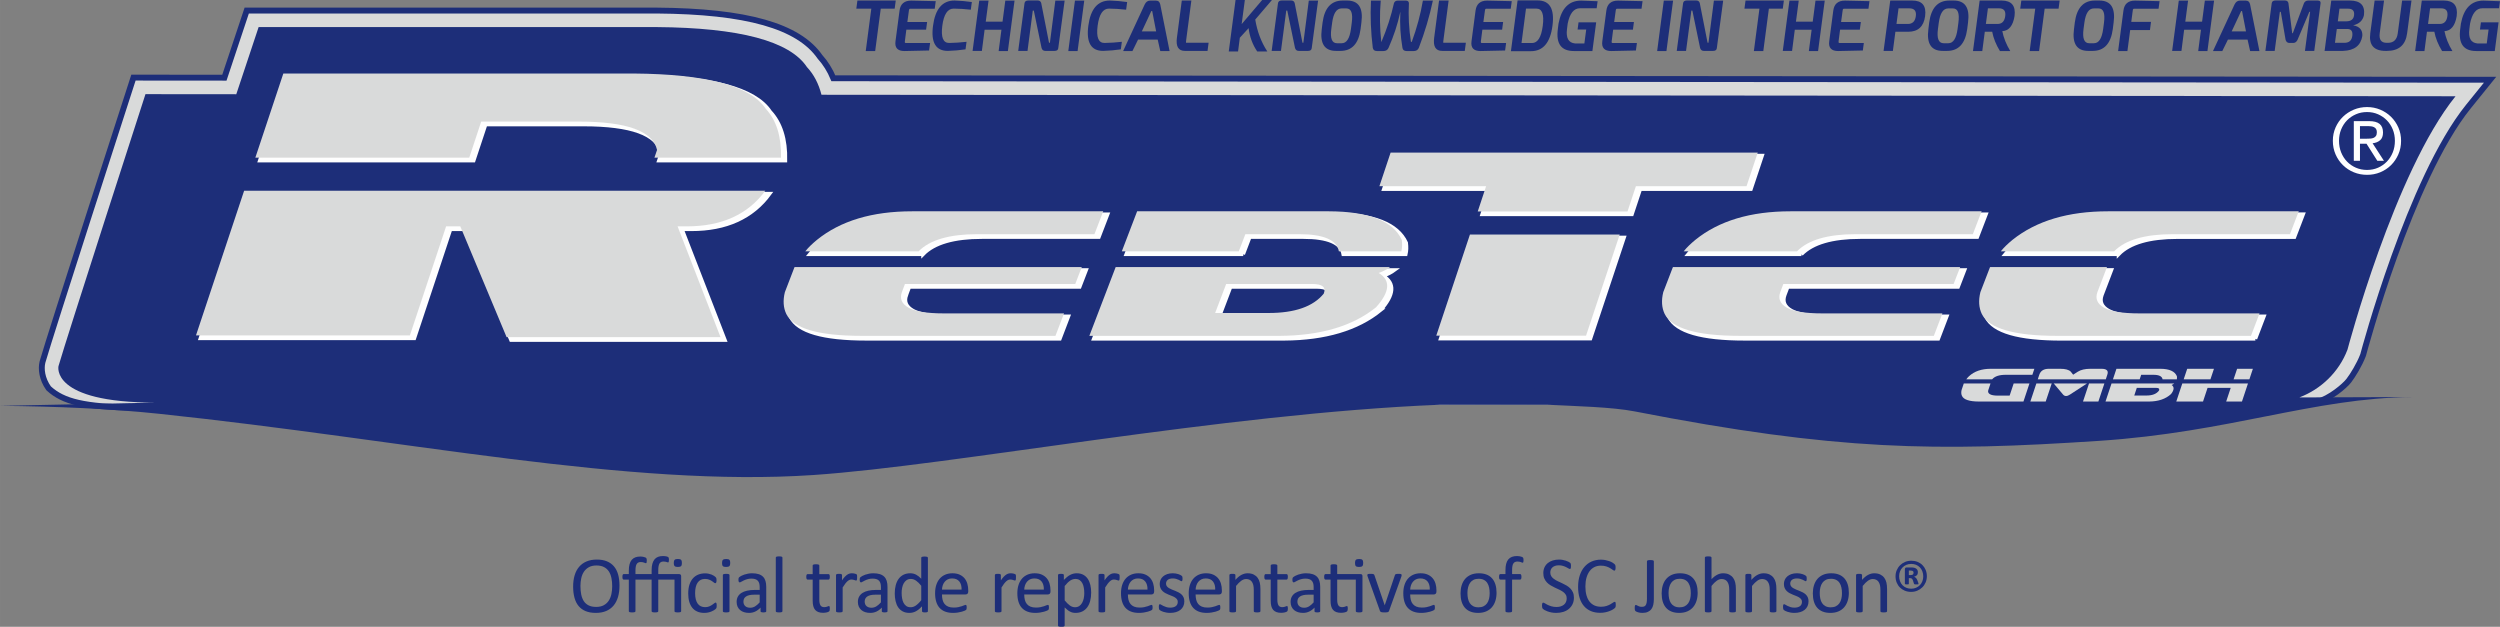 <?xml version="1.0" encoding="UTF-8"?>
<!DOCTYPE svg PUBLIC "-//W3C//DTD SVG 1.1//EN" "http://www.w3.org/Graphics/SVG/1.1/DTD/svg11.dtd">
<!-- Creator: CorelDRAW 2018 (64 Bit) -->
<svg xmlns="http://www.w3.org/2000/svg" xml:space="preserve" width="178.2mm" height="44.676mm" version="1.1" style="shape-rendering:geometricPrecision; text-rendering:geometricPrecision; image-rendering:optimizeQuality; fill-rule:evenodd; clip-rule:evenodd"
viewBox="0 0 17820 4467.64"
 xmlns:xlink="http://www.w3.org/1999/xlink">
 <rect x="0" y="0" width="17820" height="4467.64" fill="#808080" stroke="none"/>
 <defs>
  <style type="text/css">
   <![CDATA[
    .str2 {stroke:#FEFEFE;stroke-width:26;stroke-miterlimit:10}
    .str1 {stroke:#FEFEFE;stroke-width:25.54;stroke-miterlimit:10}
    .str0 {stroke:#1D2E79;stroke-width:42;stroke-miterlimit:10}
    .fil3 {fill:none;fill-rule:nonzero}
    .fil2 {fill:#1D2E79;fill-rule:nonzero}
    .fil0 {fill:#1D2E79;fill-rule:nonzero}
    .fil1 {fill:#D9DADA;fill-rule:nonzero}
    .fil5 {fill:#D9DADA;fill-rule:nonzero}
    .fil4 {fill:#FEFEFE;fill-rule:nonzero}
   ]]>
  </style>
 </defs>
 <g id="Ebene_x0020_1">
  <g id="_2440469056096">
   <path class="fil0" d="M4415.72 4174.45c0,29.92 -3.5,56.82 -10.52,80.8 -7.12,23.98 -17.64,44.35 -31.58,61.21 -14.04,16.77 -31.58,29.73 -52.73,38.8 -21.15,9.06 -45.81,13.54 -73.98,13.54 -27.78,0 -51.76,-4.09 -72.03,-12.38 -20.37,-8.28 -37.04,-20.37 -50.3,-36.16 -13.25,-15.79 -23.1,-35.38 -29.53,-58.77 -6.53,-23.39 -9.75,-50.3 -9.75,-80.71 0,-29.14 3.51,-55.65 10.53,-79.43 7.11,-23.79 17.64,-43.96 31.77,-60.63 14.04,-16.57 31.68,-29.44 52.83,-38.5 21.06,-9.07 45.72,-13.55 73.98,-13.55 27.2,0 50.88,4.09 71.06,12.28 20.17,8.19 37.04,20.08 50.39,35.77 13.45,15.7 23.49,35.09 30.02,58.29 6.53,23.1 9.84,49.61 9.84,79.44zm-52.04 3.41c0,-20.86 -1.86,-40.35 -5.56,-58.29 -3.7,-17.93 -9.84,-33.53 -18.52,-46.78 -8.67,-13.16 -20.18,-23.49 -34.6,-30.9 -14.52,-7.41 -32.36,-11.11 -53.61,-11.11 -21.35,0 -39.18,3.99 -53.61,11.99 -14.42,7.99 -26.22,18.61 -35.18,31.87 -9.07,13.35 -15.5,28.85 -19.4,46.69 -3.9,17.74 -5.85,36.35 -5.85,55.94 0,21.74 1.85,41.62 5.46,59.85 3.61,18.33 9.65,34.02 18.23,47.27 8.48,13.16 19.98,23.4 34.3,30.71 14.33,7.31 32.37,11.01 54,11.01 21.54,0 39.58,-3.99 54.2,-11.99 14.62,-7.99 26.41,-18.71 35.38,-32.36 8.87,-13.55 15.3,-29.34 19.1,-47.17 3.8,-17.84 5.66,-36.75 5.66,-56.73z"/>
   <path id="1" class="fil0" d="M4860.5 4012.94c0,5.36 -0.39,9.84 -1.27,13.45 -0.87,3.61 -2.43,6.53 -4.58,8.77 -2.24,2.15 -5.16,3.71 -8.87,4.68 -3.8,0.98 -8.48,1.46 -14.23,1.46 -5.55,0 -10.13,-0.48 -13.94,-1.46 -3.7,-0.97 -6.62,-2.53 -8.87,-4.68 -2.14,-2.24 -3.7,-5.16 -4.67,-8.77 -0.98,-3.61 -1.47,-8.09 -1.47,-13.45 0,-5.36 0.49,-9.75 1.47,-13.35 0.97,-3.51 2.53,-6.44 4.67,-8.87 2.25,-2.34 5.17,-4 8.87,-4.88 3.81,-0.87 8.39,-1.26 13.94,-1.26 5.75,0 10.43,0.39 14.23,1.26 3.71,0.88 6.63,2.54 8.87,4.88 2.15,2.43 3.71,5.36 4.58,8.87 0.88,3.6 1.27,7.99 1.27,13.35zm-5.26 343.48c0,1.56 -0.39,2.83 -1.17,3.9 -0.78,0.98 -2.05,1.95 -3.8,2.73 -1.86,0.68 -4.29,1.27 -7.31,1.66 -3.02,0.39 -6.92,0.58 -11.7,0.58 -4.39,0 -8.09,-0.19 -11.31,-0.58 -3.12,-0.39 -5.55,-0.98 -7.4,-1.66 -1.76,-0.78 -3.03,-1.75 -3.71,-2.73 -0.68,-1.07 -0.97,-2.34 -0.97,-3.9l0 -225.05 -115.8 0 0 225.05c0,1.56 -0.39,2.83 -1.17,3.9 -0.78,0.98 -2.04,1.95 -3.8,2.73 -1.85,0.68 -4.29,1.27 -7.31,1.66 -3.02,0.39 -6.82,0.58 -11.4,0.58 -4.58,0 -8.38,-0.19 -11.41,-0.58 -3.02,-0.39 -5.45,-0.98 -7.31,-1.66 -1.75,-0.78 -3.02,-1.75 -3.8,-2.73 -0.78,-1.07 -1.17,-2.34 -1.17,-3.9l0 -225.05 -115.21 0 0 225.05c0,1.56 -0.39,2.83 -1.17,3.9 -0.78,0.98 -2.04,1.95 -3.8,2.73 -1.85,0.68 -4.29,1.27 -7.31,1.66 -3.02,0.39 -6.82,0.58 -11.4,0.58 -4.58,0 -8.38,-0.19 -11.41,-0.58 -3.02,-0.39 -5.45,-0.98 -7.31,-1.66 -1.75,-0.78 -3.02,-1.75 -3.8,-2.73 -0.78,-1.07 -1.17,-2.34 -1.17,-3.9l0 -225.05 -36.45 0c-3.02,0 -5.36,-1.56 -6.82,-4.58 -1.56,-3.03 -2.34,-8 -2.34,-14.92 0,-3.6 0.19,-6.63 0.58,-9.06 0.39,-2.54 0.98,-4.58 1.76,-6.24 0.68,-1.56 1.65,-2.73 2.82,-3.41 1.17,-0.68 2.54,-0.98 4,-0.98l36.45 0 0 -24.27c0,-17.74 1.76,-32.94 5.17,-45.61 3.41,-12.67 8.48,-23.1 15.3,-31.29 6.82,-8.19 15.3,-14.23 25.54,-18.13 10.14,-3.9 21.93,-5.85 35.38,-5.85 8.38,0 15.69,0.68 21.93,2.15 6.24,1.46 10.82,2.73 13.84,3.99 2.93,1.27 4.97,2.44 6.04,3.61 1.17,1.07 2.15,2.63 2.93,4.39 0.68,1.85 1.27,3.99 1.56,6.62 0.29,2.54 0.39,5.66 0.39,9.26 0,6.14 -0.49,10.53 -1.46,13.26 -0.88,2.83 -2.64,4.19 -5.07,4.19 -1.56,0 -3.32,-0.39 -5.27,-1.27 -1.94,-0.87 -4.48,-1.85 -7.5,-2.92 -3.02,-0.98 -6.53,-1.95 -10.43,-2.83 -3.8,-0.88 -8.19,-1.27 -12.87,-1.27 -14.03,0 -23.88,4.88 -29.63,14.53 -5.65,9.75 -8.48,25.24 -8.48,46.59l0 24.85 115.21 0 0 -27.78c0,-17.64 1.76,-32.84 5.27,-45.51 3.5,-12.68 8.67,-23.1 15.3,-31.39 6.63,-8.19 15.01,-14.23 24.95,-18.13 10.04,-3.9 21.54,-5.85 34.51,-5.85 4.19,0 8.38,0.2 12.67,0.59 4.29,0.39 8.09,0.97 11.4,1.65 3.31,0.78 6.34,1.66 8.87,2.44 2.53,0.88 4.29,1.76 5.26,2.73 0.98,0.98 1.76,1.95 2.34,3.02 0.59,1.07 1.08,2.34 1.56,3.9 0.49,1.46 0.78,3.41 0.98,5.65 0.19,2.34 0.29,5.07 0.29,8.39 0,6.04 -0.49,10.43 -1.46,13.06 -0.88,2.73 -2.63,3.99 -5.07,3.99 -1.37,0 -2.92,-0.29 -4.58,-0.97 -1.76,-0.68 -3.8,-1.37 -6.14,-2.14 -2.44,-0.78 -5.46,-1.47 -9.07,-2.15 -3.6,-0.68 -7.99,-0.97 -13.16,-0.97 -13.15,0 -22.51,4.87 -28.16,14.62 -5.56,9.65 -8.39,25.24 -8.39,46.59l0 28.26 148.35 0c4.88,0 8.58,1.27 11.11,3.9 2.44,2.54 3.71,6.05 3.71,10.63l0 249.71z"/>
   <path id="2" class="fil0" d="M5108.48 4316.85c0,3.22 -0.09,6.05 -0.29,8.38 -0.19,2.44 -0.49,4.39 -0.97,6.05 -0.49,1.65 -1.07,3.02 -1.76,4.29 -0.68,1.26 -2.14,3.12 -4.58,5.45 -2.34,2.44 -6.43,5.37 -12.08,8.97 -5.76,3.51 -12.19,6.73 -19.3,9.46 -7.22,2.82 -14.92,5.06 -23.3,6.72 -8.38,1.76 -17.06,2.63 -26.02,2.63 -18.52,0 -34.9,-3.02 -49.13,-9.16 -14.33,-6.04 -26.31,-14.91 -35.87,-26.61 -9.65,-11.69 -16.96,-26.12 -22.03,-43.08 -5.06,-17.06 -7.6,-36.65 -7.6,-58.97 0,-25.24 3.12,-46.98 9.26,-65.21 6.24,-18.13 14.72,-33.04 25.44,-44.64 10.82,-11.6 23.49,-20.17 38.01,-25.83 14.63,-5.55 30.42,-8.38 47.38,-8.38 8.18,0 16.08,0.78 23.78,2.34 7.8,1.46 14.81,3.51 21.34,5.95 6.44,2.53 12.28,5.36 17.26,8.67 5.06,3.22 8.77,6.04 11.01,8.28 2.34,2.34 3.9,4.2 4.78,5.46 0.78,1.37 1.56,2.93 2.14,4.78 0.49,1.75 0.88,3.8 1.07,6.14 0.2,2.24 0.29,5.17 0.29,8.58 0,7.4 -0.87,12.57 -2.53,15.59 -1.75,2.93 -3.8,4.39 -6.33,4.39 -2.83,0 -6.15,-1.56 -9.85,-4.78 -3.7,-3.12 -8.38,-6.63 -14.13,-10.43 -5.75,-3.8 -12.67,-7.31 -20.76,-10.43 -8.09,-3.21 -17.65,-4.77 -28.66,-4.77 -22.71,0 -40.16,8.67 -52.24,26.12 -12.09,17.35 -18.13,42.59 -18.13,75.64 0,16.47 1.56,30.99 4.68,43.47 3.21,12.38 7.79,22.81 13.93,31.19 6.05,8.28 13.55,14.52 22.42,18.62 8.87,4.09 19.01,6.14 30.41,6.14 10.92,0 20.47,-1.76 28.66,-5.17 8.19,-3.41 15.2,-7.21 21.25,-11.4 6.04,-4.1 11.11,-7.8 15.2,-11.12 4.1,-3.41 7.22,-5.06 9.55,-5.06 1.27,0 2.44,0.39 3.42,1.17 0.97,0.78 1.75,2.04 2.43,3.8 0.68,1.85 1.17,4.09 1.46,6.92 0.3,2.73 0.39,6.04 0.39,9.84z"/>
   <path id="3" class="fil0" d="M5199.83 4356.42c0,1.56 -0.39,2.83 -1.17,3.9 -0.78,0.98 -1.95,1.95 -3.7,2.73 -1.76,0.68 -4.1,1.27 -7.21,1.66 -3.03,0.39 -6.92,0.58 -11.7,0.58 -4.68,0 -8.48,-0.19 -11.5,-0.58 -3.12,-0.39 -5.56,-0.98 -7.31,-1.66 -1.85,-0.78 -3.12,-1.75 -3.8,-2.73 -0.69,-1.07 -0.98,-2.34 -0.98,-3.9l0 -257.12c0,-1.37 0.29,-2.63 0.98,-3.71 0.68,-1.16 1.95,-2.14 3.8,-2.92 1.75,-0.68 4.19,-1.27 7.31,-1.66 3.02,-0.39 6.82,-0.58 11.5,-0.58 4.78,0 8.67,0.19 11.7,0.58 3.11,0.39 5.45,0.98 7.21,1.66 1.75,0.78 2.92,1.76 3.7,2.92 0.78,1.08 1.17,2.34 1.17,3.71l0 257.12zm5.27 -343.77c0,11.11 -2.15,18.61 -6.34,22.61 -4.19,4 -11.89,6.04 -23.2,6.04 -11.11,0 -18.71,-1.95 -22.81,-5.84 -4.09,-3.9 -6.14,-11.31 -6.14,-22.23 0,-11.11 2.15,-18.61 6.34,-22.61 4.19,-4 11.89,-6.04 23.2,-6.04 11.11,0 18.71,1.95 22.8,5.84 4.1,3.9 6.15,11.31 6.15,22.23z"/>
   <path id="4" class="fil0" d="M5461.76 4356.72c0,2.24 -0.78,3.99 -2.24,5.16 -1.56,1.17 -3.61,1.95 -6.34,2.54 -2.63,0.58 -6.53,0.87 -11.7,0.87 -4.87,0 -8.87,-0.29 -11.79,-0.87 -2.92,-0.59 -5.07,-1.37 -6.43,-2.54 -1.37,-1.17 -2.05,-2.82 -2.05,-5.16l0 -25.73c-11.21,11.98 -23.69,21.34 -37.53,27.97 -13.84,6.53 -28.46,9.84 -43.86,9.84 -13.55,0 -25.83,-1.75 -36.74,-5.26 -10.92,-3.51 -20.28,-8.67 -27.98,-15.3 -7.7,-6.63 -13.74,-14.92 -18.03,-24.57 -4.29,-9.74 -6.43,-20.76 -6.43,-33.14 0,-14.52 2.92,-27.09 8.87,-37.72 5.84,-10.72 14.32,-19.59 25.44,-26.61 11.01,-7.01 24.56,-12.37 40.54,-15.88 15.99,-3.51 34.02,-5.27 54,-5.27l35.48 0 0 -20.08c0,-9.84 -1.07,-18.61 -3.12,-26.31 -2.14,-7.6 -5.46,-13.94 -10.13,-19.01 -4.68,-5.07 -10.73,-8.87 -18.13,-11.4 -7.41,-2.63 -16.57,-3.9 -27.39,-3.9 -11.6,0 -22.03,1.36 -31.19,4.19 -9.26,2.83 -17.35,5.85 -24.27,9.26 -6.92,3.41 -12.77,6.43 -17.45,9.26 -4.58,2.83 -8.09,4.19 -10.33,4.19 -1.56,0 -2.93,-0.39 -4,-1.17 -1.17,-0.68 -2.14,-1.85 -3.02,-3.41 -0.88,-1.46 -1.46,-3.41 -1.85,-5.75 -0.39,-2.44 -0.59,-4.97 -0.59,-7.9 0,-4.68 0.3,-8.48 0.98,-11.21 0.68,-2.72 2.34,-5.36 4.87,-7.79 2.54,-2.44 7.02,-5.36 13.26,-8.78 6.24,-3.31 13.55,-6.43 21.73,-9.26 8.09,-2.72 17.06,-5.06 26.81,-6.92 9.65,-1.85 19.49,-2.72 29.34,-2.72 18.42,0 34.11,2.04 47.07,6.23 12.97,4.19 23.4,10.43 31.39,18.52 7.99,8.09 13.74,18.13 17.35,30.12 3.6,11.99 5.46,26.03 5.46,42.01l0 173.5zm-46.79 -117.75l-40.25 0c-12.87,0 -24.08,1.08 -33.63,3.32 -9.46,2.14 -17.35,5.46 -23.69,9.74 -6.23,4.29 -10.82,9.36 -13.84,15.4 -2.92,6.05 -4.38,12.97 -4.38,20.77 0,13.35 4.19,23.97 12.67,31.87 8.48,7.89 20.27,11.89 35.57,11.89 12.29,0 23.79,-3.12 34.31,-9.45 10.53,-6.24 21.64,-15.89 33.24,-28.86l0 -54.68z"/>
   <path id="5" class="fil0" d="M5577.18 4356.42c0,1.56 -0.39,2.83 -1.17,3.9 -0.78,0.98 -1.95,1.95 -3.7,2.73 -1.76,0.68 -4.1,1.27 -7.21,1.66 -3.03,0.39 -6.92,0.58 -11.7,0.58 -4.68,0 -8.48,-0.19 -11.5,-0.58 -3.12,-0.39 -5.56,-0.98 -7.31,-1.66 -1.85,-0.78 -3.12,-1.75 -3.8,-2.73 -0.69,-1.07 -0.98,-2.34 -0.98,-3.9l0 -381.4c0,-1.55 0.29,-2.92 0.98,-3.99 0.68,-1.17 1.95,-2.15 3.8,-2.93 1.75,-0.68 4.19,-1.26 7.31,-1.65 3.02,-0.39 6.82,-0.59 11.5,-0.59 4.78,0 8.67,0.2 11.7,0.59 3.11,0.39 5.45,0.97 7.21,1.65 1.75,0.78 2.92,1.76 3.7,2.93 0.78,1.07 1.17,2.44 1.17,3.99l0 381.4z"/>
   <path id="6" class="fil0" d="M5915 4337.32c0,5.56 -0.39,9.94 -1.17,13.16 -0.68,3.22 -1.85,5.65 -3.41,7.11 -1.46,1.56 -3.8,3.03 -6.82,4.29 -3.03,1.37 -6.53,2.44 -10.43,3.32 -3.9,0.87 -8,1.56 -12.38,2.14 -4.39,0.59 -8.68,0.88 -13.06,0.88 -13.36,0 -24.76,-1.76 -34.21,-5.26 -9.46,-3.51 -17.26,-8.87 -23.4,-15.99 -6.04,-7.12 -10.43,-16.18 -13.25,-27.1 -2.73,-10.91 -4.1,-23.78 -4.1,-38.59l0 -149.91 -36.16 0c-2.82,0 -5.16,-1.56 -6.92,-4.58 -1.66,-3.03 -2.53,-8 -2.53,-14.92 0,-3.6 0.19,-6.63 0.68,-9.06 0.49,-2.54 1.17,-4.58 1.85,-6.24 0.78,-1.56 1.85,-2.73 3.02,-3.41 1.27,-0.68 2.63,-0.98 4.19,-0.98l35.87 0 0 -61.01c0,-1.37 0.3,-2.63 0.98,-3.71 0.68,-1.17 1.95,-2.14 3.8,-3.02 1.75,-0.88 4.19,-1.46 7.31,-1.85 3.02,-0.39 6.82,-0.58 11.5,-0.58 4.78,0 8.68,0.19 11.7,0.58 3.12,0.39 5.46,0.97 7.21,1.85 1.75,0.88 2.92,1.85 3.7,3.02 0.78,1.08 1.17,2.34 1.17,3.71l0 61.01 65.5 0c1.56,0 2.83,0.3 4,0.98 1.07,0.68 2.14,1.85 2.92,3.41 0.88,1.66 1.47,3.7 1.86,6.24 0.39,2.43 0.58,5.46 0.58,9.06 0,6.92 -0.88,11.89 -2.53,14.92 -1.76,3.02 -4,4.58 -6.83,4.58l-65.5 0 0 142.98c0,17.65 2.64,31 7.8,39.97 5.17,9.06 14.52,13.55 27.97,13.55 4.29,0 8.19,-0.39 11.6,-1.27 3.42,-0.88 6.44,-1.76 9.07,-2.73 2.63,-0.97 4.87,-1.85 6.82,-2.73 1.85,-0.88 3.61,-1.27 5.07,-1.27 0.97,0 1.85,0.2 2.73,0.69 0.78,0.48 1.46,1.36 1.95,2.72 0.49,1.37 0.88,3.12 1.27,5.46 0.39,2.25 0.58,5.17 0.58,8.58z"/>
   <path id="7" class="fil0" d="M6109.37 4115.97c0,4.19 -0.1,7.7 -0.29,10.52 -0.2,2.83 -0.59,5.07 -1.17,6.73 -0.49,1.66 -1.27,2.83 -2.15,3.7 -0.78,0.88 -1.95,1.27 -3.51,1.27 -1.55,0 -3.41,-0.39 -5.55,-1.27 -2.24,-0.87 -4.68,-1.75 -7.41,-2.53 -2.73,-0.88 -5.85,-1.66 -9.26,-2.44 -3.41,-0.78 -7.11,-1.17 -11.11,-1.17 -4.78,0 -9.45,0.98 -14.04,2.83 -4.48,1.95 -9.35,5.07 -14.32,9.55 -5.07,4.39 -10.34,10.23 -15.89,17.45 -5.46,7.31 -11.6,16.18 -18.23,26.7l0 169.11c0,1.56 -0.39,2.83 -1.17,3.9 -0.78,0.98 -1.95,1.95 -3.7,2.73 -1.76,0.68 -4.1,1.27 -7.21,1.66 -3.03,0.39 -6.92,0.58 -11.7,0.58 -4.68,0 -8.48,-0.19 -11.5,-0.58 -3.12,-0.39 -5.56,-0.98 -7.31,-1.66 -1.85,-0.78 -3.12,-1.75 -3.8,-2.73 -0.69,-1.07 -0.98,-2.34 -0.98,-3.9l0 -257.12c0,-1.56 0.29,-2.83 0.88,-3.9 0.58,-0.97 1.66,-1.95 3.41,-2.83 1.75,-0.87 3.9,-1.46 6.63,-1.75 2.63,-0.29 6.24,-0.39 10.62,-0.39 4.19,0 7.7,0.1 10.43,0.39 2.83,0.29 4.97,0.88 6.53,1.75 1.46,0.88 2.63,1.86 3.32,2.83 0.58,1.07 0.97,2.34 0.97,3.9l0 37.43c7.02,-10.33 13.65,-18.72 19.79,-25.25 6.24,-6.43 12.08,-11.6 17.54,-15.3 5.56,-3.7 11.02,-6.24 16.38,-7.7 5.46,-1.46 10.91,-2.14 16.47,-2.14 2.44,0 5.26,0.09 8.38,0.39 3.12,0.29 6.43,0.87 9.85,1.55 3.41,0.78 6.53,1.66 9.26,2.64 2.72,0.97 4.67,1.85 5.84,2.82 1.17,0.98 1.95,1.85 2.25,2.73 0.39,0.88 0.78,1.95 1.07,3.22 0.29,1.36 0.49,3.31 0.58,5.85 0.1,2.63 0.1,6.04 0.1,10.43z"/>
   <path id="8" class="fil0" d="M6326.07 4356.72c0,2.24 -0.78,3.99 -2.24,5.16 -1.56,1.17 -3.61,1.95 -6.34,2.54 -2.63,0.58 -6.53,0.87 -11.7,0.87 -4.87,0 -8.87,-0.29 -11.79,-0.87 -2.92,-0.59 -5.07,-1.37 -6.43,-2.54 -1.37,-1.17 -2.05,-2.82 -2.05,-5.16l0 -25.73c-11.21,11.98 -23.69,21.34 -37.53,27.97 -13.84,6.53 -28.46,9.84 -43.86,9.84 -13.55,0 -25.83,-1.75 -36.74,-5.26 -10.92,-3.51 -20.28,-8.67 -27.98,-15.3 -7.7,-6.63 -13.74,-14.92 -18.03,-24.57 -4.29,-9.74 -6.43,-20.76 -6.43,-33.14 0,-14.52 2.92,-27.09 8.87,-37.72 5.84,-10.72 14.32,-19.59 25.44,-26.61 11.01,-7.01 24.56,-12.37 40.54,-15.88 15.99,-3.51 34.02,-5.27 54,-5.27l35.48 0 0 -20.08c0,-9.84 -1.07,-18.61 -3.12,-26.31 -2.14,-7.6 -5.46,-13.94 -10.13,-19.01 -4.68,-5.07 -10.73,-8.87 -18.13,-11.4 -7.41,-2.63 -16.57,-3.9 -27.39,-3.9 -11.6,0 -22.03,1.36 -31.19,4.19 -9.26,2.83 -17.35,5.85 -24.27,9.26 -6.92,3.41 -12.77,6.43 -17.45,9.26 -4.58,2.83 -8.09,4.19 -10.33,4.19 -1.56,0 -2.93,-0.39 -4,-1.17 -1.17,-0.68 -2.14,-1.85 -3.02,-3.41 -0.88,-1.46 -1.46,-3.41 -1.85,-5.75 -0.39,-2.44 -0.59,-4.97 -0.59,-7.9 0,-4.68 0.3,-8.48 0.98,-11.21 0.68,-2.72 2.34,-5.36 4.87,-7.79 2.54,-2.44 7.02,-5.36 13.26,-8.78 6.24,-3.31 13.55,-6.43 21.73,-9.26 8.09,-2.72 17.06,-5.06 26.81,-6.92 9.65,-1.85 19.49,-2.72 29.34,-2.72 18.42,0 34.11,2.04 47.07,6.23 12.97,4.19 23.4,10.43 31.39,18.52 7.99,8.09 13.74,18.13 17.35,30.12 3.6,11.99 5.46,26.03 5.46,42.01l0 173.5zm-46.79 -117.75l-40.25 0c-12.87,0 -24.08,1.08 -33.63,3.32 -9.46,2.14 -17.35,5.46 -23.69,9.74 -6.23,4.29 -10.82,9.36 -13.84,15.4 -2.92,6.05 -4.38,12.97 -4.38,20.77 0,13.35 4.19,23.97 12.67,31.87 8.48,7.89 20.27,11.89 35.57,11.89 12.29,0 23.79,-3.12 34.31,-9.45 10.53,-6.24 21.64,-15.89 33.24,-28.86l0 -54.68z"/>
   <path id="9" class="fil0" d="M6614.01 4356.42c0,1.56 -0.29,2.83 -0.97,4 -0.68,1.17 -1.85,2.05 -3.41,2.73 -1.66,0.68 -3.8,1.17 -6.44,1.56 -2.72,0.39 -5.94,0.58 -9.74,0.58 -4,0 -7.31,-0.19 -9.94,-0.58 -2.73,-0.39 -4.88,-0.88 -6.63,-1.56 -1.66,-0.68 -2.93,-1.56 -3.71,-2.73 -0.68,-1.17 -1.07,-2.53 -1.07,-4l0 -34.21c-13.55,14.72 -27.58,26.12 -42.11,34.31 -14.62,8.19 -30.5,12.28 -47.85,12.28 -18.81,0 -34.9,-3.7 -48.15,-11.01 -13.36,-7.31 -24.18,-17.25 -32.46,-29.73 -8.19,-12.48 -14.23,-27.1 -18.03,-43.96 -3.8,-16.86 -5.75,-34.6 -5.75,-53.22 0,-22.12 2.34,-42.1 7.11,-59.84 4.78,-17.84 11.8,-33.05 21.15,-45.62 9.26,-12.57 20.86,-22.22 34.7,-28.95 13.75,-6.72 29.63,-10.13 47.76,-10.13 15.01,0 28.76,3.31 41.23,9.84 12.48,6.63 24.76,16.28 36.94,29.05l0 -149.04c0,-1.36 0.3,-2.63 0.98,-3.89 0.68,-1.27 1.95,-2.15 3.9,-2.83 1.85,-0.68 4.29,-1.27 7.21,-1.76 3.02,-0.48 6.73,-0.68 11.31,-0.68 4.77,0 8.67,0.2 11.69,0.68 3.02,0.49 5.46,1.08 7.12,1.76 1.75,0.68 3.02,1.56 3.9,2.83 0.87,1.26 1.26,2.53 1.26,3.89l0 380.23zm-47.37 -181c-12.67,-15.88 -24.95,-27.97 -36.84,-36.26 -11.89,-8.28 -24.27,-12.47 -37.14,-12.47 -11.99,0 -22.12,2.82 -30.5,8.58 -8.39,5.75 -15.11,13.25 -20.38,22.61 -5.16,9.26 -8.96,19.88 -11.3,31.68 -2.44,11.79 -3.61,23.78 -3.61,35.96 0,12.97 0.98,25.64 3.02,38.02 1.95,12.37 5.46,23.39 10.33,33.04 4.98,9.65 11.51,17.35 19.69,23.2 8.09,5.75 18.43,8.67 30.71,8.67 6.23,0 12.28,-0.88 18.13,-2.53 5.75,-1.76 11.69,-4.58 17.74,-8.58 6.04,-4 12.47,-9.16 19.1,-15.6 6.63,-6.33 13.65,-14.13 21.05,-23.49l0 -102.83z"/>
   <path id="10" class="fil0" d="M6901.57 4216.65c0,7.41 -1.85,12.67 -5.55,15.89 -3.71,3.12 -7.99,4.68 -12.77,4.68l-168.82 0c0,14.33 1.46,27.19 4.29,38.6 2.83,11.5 7.6,21.34 14.33,29.53 6.63,8.19 15.3,14.43 25.93,18.81 10.72,4.39 23.78,6.63 39.18,6.63 12.18,0 23.1,-0.97 32.55,-3.02 9.56,-1.95 17.84,-4.19 24.76,-6.63 6.92,-2.44 12.67,-4.68 17.16,-6.63 4.48,-2.04 7.79,-3.02 10.13,-3.02 1.37,0 2.54,0.29 3.61,0.98 0.97,0.68 1.85,1.65 2.34,3.02 0.58,1.26 1.07,3.12 1.36,5.46 0.3,2.43 0.39,5.26 0.39,8.67 0,2.44 -0.09,4.58 -0.29,6.43 -0.19,1.76 -0.39,3.41 -0.68,4.78 -0.29,1.46 -0.78,2.73 -1.46,3.9 -0.69,1.07 -1.47,2.14 -2.54,3.21 -1.07,1.08 -4.19,2.73 -9.26,5.07 -5.16,2.44 -11.79,4.68 -19.98,7.02 -8.19,2.24 -17.64,4.29 -28.36,6.04 -10.72,1.86 -22.13,2.73 -34.31,2.73 -21.15,0 -39.58,-2.92 -55.46,-8.87 -15.89,-5.84 -29.24,-14.62 -40.06,-26.22 -10.82,-11.69 -19.01,-26.22 -24.47,-43.76 -5.55,-17.45 -8.28,-37.82 -8.28,-61.11 0,-22.03 2.82,-41.92 8.57,-59.56 5.66,-17.54 13.94,-32.55 24.66,-44.83 10.73,-12.29 23.79,-21.64 38.99,-28.27 15.21,-6.53 32.26,-9.84 51.08,-9.84 20.17,0 37.33,3.21 51.46,9.74 14.23,6.44 25.83,15.21 34.99,26.12 9.07,10.92 15.79,23.79 20.08,38.6 4.29,14.72 6.43,30.51 6.43,47.28l0 8.57zm-47.37 -13.94c0.59,-24.75 -4.87,-44.25 -16.47,-58.38 -11.6,-14.13 -28.65,-21.15 -51.37,-21.15 -11.69,0 -21.93,2.14 -30.7,6.53 -8.77,4.39 -16.08,10.23 -22.03,17.54 -5.94,7.22 -10.52,15.7 -13.74,25.25 -3.22,9.65 -5.07,19.69 -5.46,30.21l139.77 0z"/>
   <path id="11" class="fil0" d="M7241.73 4115.97c0,4.19 -0.1,7.7 -0.29,10.52 -0.2,2.83 -0.59,5.07 -1.17,6.73 -0.49,1.66 -1.27,2.83 -2.15,3.7 -0.78,0.88 -1.95,1.27 -3.51,1.27 -1.55,0 -3.41,-0.39 -5.55,-1.27 -2.24,-0.87 -4.68,-1.75 -7.41,-2.53 -2.73,-0.88 -5.85,-1.66 -9.26,-2.44 -3.41,-0.78 -7.11,-1.17 -11.11,-1.17 -4.78,0 -9.45,0.98 -14.04,2.83 -4.48,1.95 -9.35,5.07 -14.32,9.55 -5.07,4.39 -10.34,10.23 -15.89,17.45 -5.46,7.31 -11.6,16.18 -18.23,26.7l0 169.11c0,1.56 -0.39,2.83 -1.17,3.9 -0.78,0.98 -1.95,1.95 -3.7,2.73 -1.76,0.68 -4.1,1.27 -7.21,1.66 -3.03,0.39 -6.92,0.58 -11.7,0.58 -4.68,0 -8.48,-0.19 -11.5,-0.58 -3.12,-0.39 -5.56,-0.98 -7.31,-1.66 -1.85,-0.78 -3.12,-1.75 -3.8,-2.73 -0.69,-1.07 -0.98,-2.34 -0.98,-3.9l0 -257.12c0,-1.56 0.29,-2.83 0.88,-3.9 0.58,-0.97 1.66,-1.95 3.41,-2.83 1.75,-0.87 3.9,-1.46 6.63,-1.75 2.63,-0.29 6.24,-0.39 10.62,-0.39 4.19,0 7.7,0.1 10.43,0.39 2.83,0.29 4.97,0.88 6.53,1.75 1.46,0.88 2.63,1.86 3.32,2.83 0.58,1.07 0.97,2.34 0.97,3.9l0 37.43c7.02,-10.33 13.65,-18.72 19.79,-25.25 6.24,-6.43 12.08,-11.6 17.54,-15.3 5.56,-3.7 11.02,-6.24 16.38,-7.7 5.46,-1.46 10.91,-2.14 16.47,-2.14 2.44,0 5.26,0.09 8.38,0.39 3.12,0.29 6.43,0.87 9.85,1.55 3.41,0.78 6.53,1.66 9.26,2.64 2.72,0.97 4.67,1.85 5.84,2.82 1.17,0.98 1.95,1.85 2.25,2.73 0.39,0.88 0.78,1.95 1.07,3.22 0.29,1.36 0.49,3.31 0.58,5.85 0.1,2.63 0.1,6.04 0.1,10.43z"/>
   <path id="12" class="fil0" d="M7487.86 4216.65c0,7.41 -1.85,12.67 -5.55,15.89 -3.71,3.12 -7.99,4.68 -12.77,4.68l-168.82 0c0,14.33 1.46,27.19 4.29,38.6 2.83,11.5 7.6,21.34 14.33,29.53 6.63,8.19 15.3,14.43 25.93,18.81 10.72,4.39 23.78,6.63 39.18,6.63 12.18,0 23.1,-0.97 32.55,-3.02 9.56,-1.95 17.84,-4.19 24.76,-6.63 6.92,-2.44 12.67,-4.68 17.16,-6.63 4.48,-2.04 7.79,-3.02 10.13,-3.02 1.37,0 2.54,0.29 3.61,0.98 0.97,0.68 1.85,1.65 2.34,3.02 0.58,1.26 1.07,3.12 1.36,5.46 0.3,2.43 0.39,5.26 0.39,8.67 0,2.44 -0.09,4.58 -0.29,6.43 -0.19,1.76 -0.39,3.41 -0.68,4.78 -0.29,1.46 -0.78,2.73 -1.46,3.9 -0.69,1.07 -1.47,2.14 -2.54,3.21 -1.07,1.08 -4.19,2.73 -9.26,5.07 -5.16,2.44 -11.79,4.68 -19.98,7.02 -8.19,2.24 -17.64,4.29 -28.36,6.04 -10.72,1.86 -22.13,2.73 -34.31,2.73 -21.15,0 -39.58,-2.92 -55.46,-8.87 -15.89,-5.84 -29.24,-14.62 -40.06,-26.22 -10.82,-11.69 -19.01,-26.22 -24.47,-43.76 -5.55,-17.45 -8.28,-37.82 -8.28,-61.11 0,-22.03 2.82,-41.92 8.57,-59.56 5.66,-17.54 13.94,-32.55 24.66,-44.83 10.73,-12.29 23.79,-21.64 38.99,-28.27 15.21,-6.53 32.26,-9.84 51.08,-9.84 20.17,0 37.33,3.21 51.46,9.74 14.23,6.44 25.83,15.21 34.99,26.12 9.07,10.92 15.79,23.79 20.08,38.6 4.29,14.72 6.43,30.51 6.43,47.28l0 8.57zm-47.37 -13.94c0.59,-24.75 -4.87,-44.25 -16.47,-58.38 -11.6,-14.13 -28.65,-21.15 -51.37,-21.15 -11.69,0 -21.93,2.14 -30.7,6.53 -8.77,4.39 -16.08,10.23 -22.03,17.54 -5.94,7.22 -10.52,15.7 -13.74,25.25 -3.22,9.65 -5.07,19.69 -5.46,30.21l139.77 0z"/>
   <path id="13" class="fil0" d="M7777.86 4223.67c0,22.52 -2.44,42.69 -7.31,60.63 -4.78,17.83 -11.89,33.04 -21.35,45.52 -9.35,12.47 -21.05,22.12 -34.89,28.85 -13.84,6.72 -29.73,10.13 -47.57,10.13 -7.6,0 -14.62,-0.78 -21.05,-2.24 -6.53,-1.56 -12.77,-3.9 -19.01,-7.21 -6.14,-3.22 -12.28,-7.31 -18.32,-12.28 -6.14,-4.88 -12.58,-10.72 -19.4,-17.35l0 128.76c0,1.56 -0.39,2.82 -1.17,3.99 -0.78,1.17 -1.95,2.15 -3.7,2.93 -1.76,0.68 -4.1,1.26 -7.21,1.65 -3.03,0.39 -6.92,0.59 -11.7,0.59 -4.68,0 -8.48,-0.2 -11.5,-0.59 -3.12,-0.39 -5.56,-0.97 -7.31,-1.65 -1.85,-0.78 -3.12,-1.76 -3.8,-2.93 -0.69,-1.17 -0.98,-2.43 -0.98,-3.99l0 -359.18c0,-1.76 0.29,-3.12 0.88,-4.19 0.58,-0.98 1.75,-1.95 3.41,-2.63 1.75,-0.78 3.9,-1.37 6.63,-1.66 2.63,-0.29 5.94,-0.39 9.75,-0.39 3.99,0 7.31,0.1 9.94,0.39 2.53,0.29 4.68,0.88 6.43,1.56 1.75,0.78 2.92,1.75 3.61,2.73 0.68,1.07 0.97,2.43 0.97,4.19l0 34.41c7.8,-8 15.3,-14.92 22.52,-20.86 7.21,-5.85 14.52,-10.72 21.83,-14.62 7.31,-3.9 14.82,-6.92 22.52,-8.87 7.7,-2.05 15.79,-3.02 24.36,-3.02 18.62,0 34.41,3.6 47.57,10.81 13.06,7.31 23.78,17.16 32.07,29.73 8.28,12.58 14.32,27.2 18.13,43.86 3.8,16.67 5.65,34.31 5.65,52.93zm-49.13 5.46c0,-13.16 -0.97,-25.93 -3.02,-38.21 -1.95,-12.28 -5.46,-23.2 -10.23,-32.75 -4.88,-9.55 -11.41,-17.15 -19.59,-22.9 -8.19,-5.76 -18.43,-8.58 -30.61,-8.58 -6.14,0 -12.09,0.88 -18.03,2.73 -5.85,1.85 -11.89,4.68 -18.03,8.57 -6.05,3.9 -12.48,9.07 -19.11,15.5 -6.63,6.44 -13.74,14.33 -21.15,23.69l0 102.24c12.97,15.89 25.25,27.98 36.85,36.46 11.69,8.38 23.88,12.57 36.64,12.57 11.8,0 21.94,-2.83 30.41,-8.58 8.48,-5.75 15.31,-13.35 20.57,-22.9 5.26,-9.55 9.07,-20.18 11.6,-32.07 2.44,-11.79 3.7,-23.78 3.7,-35.77z"/>
   <path id="14" class="fil0" d="M7980.62 4115.97c0,4.19 -0.1,7.7 -0.29,10.52 -0.2,2.83 -0.59,5.07 -1.17,6.73 -0.49,1.66 -1.27,2.83 -2.15,3.7 -0.78,0.88 -1.95,1.27 -3.51,1.27 -1.55,0 -3.41,-0.39 -5.55,-1.27 -2.24,-0.87 -4.68,-1.75 -7.41,-2.53 -2.73,-0.88 -5.85,-1.66 -9.26,-2.44 -3.41,-0.78 -7.11,-1.17 -11.11,-1.17 -4.78,0 -9.45,0.98 -14.04,2.83 -4.48,1.95 -9.35,5.07 -14.32,9.55 -5.07,4.39 -10.34,10.23 -15.89,17.45 -5.46,7.31 -11.6,16.18 -18.23,26.7l0 169.11c0,1.56 -0.39,2.83 -1.17,3.9 -0.78,0.98 -1.95,1.95 -3.7,2.73 -1.76,0.68 -4.1,1.27 -7.21,1.66 -3.03,0.39 -6.92,0.58 -11.7,0.58 -4.68,0 -8.48,-0.19 -11.5,-0.58 -3.12,-0.39 -5.56,-0.98 -7.31,-1.66 -1.85,-0.78 -3.12,-1.75 -3.8,-2.73 -0.69,-1.07 -0.98,-2.34 -0.98,-3.9l0 -257.12c0,-1.56 0.29,-2.83 0.88,-3.9 0.58,-0.97 1.66,-1.95 3.41,-2.83 1.75,-0.87 3.9,-1.46 6.63,-1.75 2.63,-0.29 6.24,-0.39 10.62,-0.39 4.19,0 7.7,0.1 10.43,0.39 2.83,0.29 4.97,0.88 6.53,1.75 1.46,0.88 2.63,1.86 3.32,2.83 0.58,1.07 0.97,2.34 0.97,3.9l0 37.43c7.02,-10.33 13.65,-18.72 19.79,-25.25 6.24,-6.43 12.08,-11.6 17.54,-15.3 5.56,-3.7 11.02,-6.24 16.38,-7.7 5.46,-1.46 10.91,-2.14 16.47,-2.14 2.44,0 5.26,0.09 8.38,0.39 3.12,0.29 6.43,0.87 9.85,1.55 3.41,0.78 6.53,1.66 9.26,2.64 2.72,0.97 4.67,1.85 5.84,2.82 1.17,0.98 1.95,1.85 2.25,2.73 0.39,0.88 0.78,1.95 1.07,3.22 0.29,1.36 0.49,3.31 0.58,5.85 0.1,2.63 0.1,6.04 0.1,10.43z"/>
   <path id="15" class="fil0" d="M8226.75 4216.65c0,7.41 -1.85,12.67 -5.55,15.89 -3.71,3.12 -7.99,4.68 -12.77,4.68l-168.82 0c0,14.33 1.46,27.19 4.29,38.6 2.83,11.5 7.6,21.34 14.33,29.53 6.63,8.19 15.3,14.43 25.93,18.81 10.72,4.39 23.78,6.63 39.18,6.63 12.18,0 23.1,-0.97 32.55,-3.02 9.56,-1.95 17.84,-4.19 24.76,-6.63 6.92,-2.44 12.67,-4.68 17.16,-6.63 4.48,-2.04 7.79,-3.02 10.13,-3.02 1.37,0 2.54,0.29 3.61,0.98 0.97,0.68 1.85,1.65 2.34,3.02 0.58,1.26 1.07,3.12 1.36,5.46 0.3,2.43 0.39,5.26 0.39,8.67 0,2.44 -0.09,4.58 -0.29,6.43 -0.19,1.76 -0.39,3.41 -0.68,4.78 -0.29,1.46 -0.78,2.73 -1.46,3.9 -0.69,1.07 -1.47,2.14 -2.54,3.21 -1.07,1.08 -4.19,2.73 -9.26,5.07 -5.16,2.44 -11.79,4.68 -19.98,7.02 -8.19,2.24 -17.64,4.29 -28.36,6.04 -10.72,1.86 -22.13,2.73 -34.31,2.73 -21.15,0 -39.58,-2.92 -55.46,-8.87 -15.89,-5.84 -29.24,-14.62 -40.06,-26.22 -10.82,-11.69 -19.01,-26.22 -24.47,-43.76 -5.55,-17.45 -8.28,-37.82 -8.28,-61.11 0,-22.03 2.82,-41.92 8.57,-59.56 5.66,-17.54 13.94,-32.55 24.66,-44.83 10.73,-12.29 23.79,-21.64 38.99,-28.27 15.21,-6.53 32.26,-9.84 51.08,-9.84 20.17,0 37.33,3.21 51.46,9.74 14.23,6.44 25.83,15.21 34.99,26.12 9.07,10.92 15.79,23.79 20.08,38.6 4.29,14.72 6.43,30.51 6.43,47.28l0 8.57zm-47.37 -13.94c0.59,-24.75 -4.87,-44.25 -16.47,-58.38 -11.6,-14.13 -28.65,-21.15 -51.37,-21.15 -11.69,0 -21.93,2.14 -30.7,6.53 -8.77,4.39 -16.08,10.23 -22.03,17.54 -5.94,7.22 -10.52,15.7 -13.74,25.25 -3.22,9.65 -5.07,19.69 -5.46,30.21l139.77 0z"/>
   <path id="16" class="fil0" d="M8441.89 4286.25c0,13.15 -2.43,24.85 -7.31,35.18 -4.87,10.24 -11.69,18.91 -20.66,25.93 -8.97,7.02 -19.59,12.38 -31.97,15.99 -12.38,3.6 -26.03,5.45 -40.84,5.45 -9.16,0 -17.84,-0.68 -26.12,-2.14 -8.29,-1.37 -15.7,-3.12 -22.32,-5.36 -6.54,-2.15 -12.09,-4.39 -16.67,-6.73 -4.58,-2.34 -7.9,-4.48 -9.94,-6.33 -2.15,-1.85 -3.71,-4.58 -4.59,-8 -0.97,-3.41 -1.46,-8.09 -1.46,-14.03 0,-3.61 0.2,-6.63 0.59,-9.07 0.39,-2.53 0.87,-4.48 1.36,-6.04 0.59,-1.56 1.46,-2.63 2.44,-3.31 1.07,-0.69 2.24,-0.98 3.61,-0.98 2.04,0 5.16,1.27 9.25,3.9 4.1,2.54 9.17,5.36 15.11,8.38 5.95,3.03 13.06,5.85 21.25,8.39 8.19,2.63 17.55,3.89 28.17,3.89 7.99,0 15.21,-0.87 21.64,-2.63 6.53,-1.65 12.08,-4.19 16.86,-7.6 4.78,-3.31 8.38,-7.6 11.01,-12.77 2.54,-5.16 3.81,-11.3 3.81,-18.42 0,-7.21 -1.86,-13.35 -5.56,-18.23 -3.7,-4.97 -8.58,-9.35 -14.62,-13.16 -6.14,-3.8 -12.96,-7.21 -20.57,-10.13 -7.6,-2.93 -15.4,-6.05 -23.49,-9.26 -7.99,-3.32 -15.88,-6.92 -23.58,-11.02 -7.7,-4.09 -14.53,-9.06 -20.67,-15.01 -6.04,-5.94 -10.91,-12.96 -14.62,-21.15 -3.7,-8.18 -5.55,-17.93 -5.55,-29.43 0,-10.04 1.95,-19.69 5.84,-28.95 3.9,-9.26 9.75,-17.35 17.55,-24.27 7.89,-6.92 17.64,-12.58 29.34,-16.77 11.69,-4.19 25.34,-6.23 41.03,-6.23 6.82,0 13.65,0.58 20.57,1.75 6.82,1.17 12.96,2.73 18.52,4.48 5.55,1.76 10.23,3.71 14.13,5.75 3.9,2.15 6.92,3.9 8.87,5.56 2.05,1.56 3.31,2.92 4,4 0.68,1.17 1.17,2.43 1.46,3.89 0.29,1.37 0.58,3.12 0.88,5.17 0.29,2.15 0.39,4.68 0.39,7.7 0,3.22 -0.1,6.04 -0.39,8.38 -0.3,2.34 -0.78,4.29 -1.47,5.75 -0.68,1.56 -1.46,2.64 -2.43,3.32 -0.98,0.68 -2.05,0.97 -3.12,0.97 -1.76,0 -4.19,-1.07 -7.51,-3.21 -3.21,-2.05 -7.4,-4.29 -12.57,-6.73 -5.17,-2.44 -11.21,-4.68 -18.13,-6.72 -6.92,-2.15 -14.91,-3.22 -23.88,-3.22 -7.99,0 -15.11,0.88 -21.15,2.73 -6.14,1.75 -11.11,4.29 -15.01,7.6 -3.9,3.31 -6.92,7.21 -8.87,11.79 -2.05,4.49 -3.02,9.46 -3.02,14.72 0,7.41 1.95,13.65 5.75,18.72 3.8,5.07 8.67,9.45 14.81,13.25 6.05,3.8 13.06,7.22 20.86,10.33 7.8,3.03 15.69,6.15 23.78,9.36 8.09,3.32 16.09,6.92 23.98,10.92 7.9,3.99 14.91,8.87 20.96,14.52 6.14,5.75 11.01,12.58 14.72,20.57 3.7,7.99 5.55,17.54 5.55,28.56z"/>
   <path id="17" class="fil0" d="M8709.46 4216.65c0,7.41 -1.85,12.67 -5.55,15.89 -3.71,3.12 -7.99,4.68 -12.77,4.68l-168.82 0c0,14.33 1.46,27.19 4.29,38.6 2.83,11.5 7.6,21.34 14.33,29.53 6.63,8.19 15.3,14.43 25.93,18.81 10.72,4.39 23.78,6.63 39.18,6.63 12.18,0 23.1,-0.97 32.55,-3.02 9.56,-1.95 17.84,-4.19 24.76,-6.63 6.92,-2.44 12.67,-4.68 17.16,-6.63 4.48,-2.04 7.79,-3.02 10.13,-3.02 1.37,0 2.54,0.29 3.61,0.98 0.97,0.68 1.85,1.65 2.34,3.02 0.58,1.26 1.07,3.12 1.36,5.46 0.3,2.43 0.39,5.26 0.39,8.67 0,2.44 -0.09,4.58 -0.29,6.43 -0.19,1.76 -0.39,3.41 -0.68,4.78 -0.29,1.46 -0.78,2.73 -1.46,3.9 -0.69,1.07 -1.47,2.14 -2.54,3.21 -1.07,1.08 -4.19,2.73 -9.26,5.07 -5.16,2.44 -11.79,4.68 -19.98,7.02 -8.19,2.24 -17.64,4.29 -28.36,6.04 -10.72,1.86 -22.13,2.73 -34.31,2.73 -21.15,0 -39.58,-2.92 -55.46,-8.87 -15.89,-5.84 -29.24,-14.62 -40.06,-26.22 -10.82,-11.69 -19.01,-26.22 -24.47,-43.76 -5.55,-17.45 -8.28,-37.82 -8.28,-61.11 0,-22.03 2.82,-41.92 8.57,-59.56 5.66,-17.54 13.94,-32.55 24.66,-44.83 10.73,-12.29 23.79,-21.64 38.99,-28.27 15.21,-6.53 32.26,-9.84 51.08,-9.84 20.17,0 37.33,3.21 51.46,9.74 14.23,6.44 25.83,15.21 34.99,26.12 9.07,10.92 15.79,23.79 20.08,38.6 4.29,14.72 6.43,30.51 6.43,47.28l0 8.57zm-47.37 -13.94c0.59,-24.75 -4.87,-44.25 -16.47,-58.38 -11.6,-14.13 -28.65,-21.15 -51.37,-21.15 -11.69,0 -21.93,2.14 -30.7,6.53 -8.77,4.39 -16.08,10.23 -22.03,17.54 -5.94,7.22 -10.52,15.7 -13.74,25.25 -3.22,9.65 -5.07,19.69 -5.46,30.21l139.77 0z"/>
   <path id="18" class="fil0" d="M8984.25 4356.42c0,1.56 -0.39,2.83 -1.17,3.9 -0.78,0.98 -1.95,1.95 -3.7,2.73 -1.75,0.68 -4.09,1.27 -7.21,1.66 -3.02,0.39 -6.83,0.58 -11.41,0.58 -4.87,0 -8.77,-0.19 -11.79,-0.58 -3.12,-0.39 -5.46,-0.98 -7.21,-1.66 -1.76,-0.78 -2.93,-1.75 -3.71,-2.73 -0.78,-1.07 -1.17,-2.34 -1.17,-3.9l0 -150.59c0,-14.62 -1.17,-26.51 -3.41,-35.38 -2.24,-8.97 -5.55,-16.67 -9.94,-23.2 -4.39,-6.43 -9.94,-11.4 -16.86,-14.81 -6.92,-3.41 -14.92,-5.17 -23.98,-5.17 -11.79,0 -23.49,4.19 -35.19,12.58 -11.79,8.38 -24.07,20.66 -36.94,36.84l0 179.73c0,1.56 -0.39,2.83 -1.17,3.9 -0.78,0.98 -1.95,1.95 -3.7,2.73 -1.76,0.68 -4.1,1.27 -7.21,1.66 -3.03,0.39 -6.92,0.58 -11.7,0.58 -4.68,0 -8.48,-0.19 -11.5,-0.58 -3.12,-0.39 -5.56,-0.98 -7.31,-1.66 -1.85,-0.78 -3.12,-1.75 -3.8,-2.73 -0.69,-1.07 -0.98,-2.34 -0.98,-3.9l0 -257.12c0,-1.56 0.29,-2.83 0.88,-3.9 0.58,-0.97 1.66,-1.95 3.41,-2.83 1.75,-0.87 3.9,-1.46 6.63,-1.75 2.63,-0.29 6.24,-0.39 10.62,-0.39 4.19,0 7.7,0.1 10.43,0.39 2.83,0.29 4.97,0.88 6.53,1.75 1.46,0.88 2.63,1.86 3.32,2.83 0.58,1.07 0.97,2.34 0.97,3.9l0 34.02c14.43,-16.28 28.75,-28.17 43.18,-35.68 14.33,-7.5 28.75,-11.3 43.37,-11.3 17.06,0 31.49,2.92 43.18,8.67 11.7,5.85 21.15,13.65 28.37,23.3 7.21,9.74 12.38,21.15 15.49,34.21 3.12,13.06 4.68,28.75 4.68,46.98l0 156.92z"/>
   <path id="19" class="fil0" d="M9179.89 4337.32c0,5.56 -0.39,9.94 -1.17,13.16 -0.68,3.22 -1.85,5.65 -3.41,7.11 -1.46,1.56 -3.8,3.03 -6.82,4.29 -3.03,1.37 -6.53,2.44 -10.43,3.32 -3.9,0.87 -8,1.56 -12.38,2.14 -4.39,0.59 -8.68,0.88 -13.06,0.88 -13.36,0 -24.76,-1.76 -34.21,-5.26 -9.46,-3.51 -17.26,-8.87 -23.4,-15.99 -6.04,-7.12 -10.43,-16.18 -13.25,-27.1 -2.73,-10.91 -4.1,-23.78 -4.1,-38.59l0 -149.91 -36.16 0c-2.82,0 -5.16,-1.56 -6.92,-4.58 -1.66,-3.03 -2.53,-8 -2.53,-14.92 0,-3.6 0.19,-6.63 0.68,-9.06 0.49,-2.54 1.17,-4.58 1.85,-6.24 0.78,-1.56 1.85,-2.73 3.02,-3.41 1.27,-0.68 2.63,-0.98 4.19,-0.98l35.87 0 0 -61.01c0,-1.37 0.3,-2.63 0.98,-3.71 0.68,-1.17 1.95,-2.14 3.8,-3.02 1.75,-0.88 4.19,-1.46 7.31,-1.85 3.02,-0.39 6.82,-0.58 11.5,-0.58 4.78,0 8.68,0.19 11.7,0.58 3.12,0.39 5.46,0.97 7.21,1.85 1.75,0.88 2.92,1.85 3.7,3.02 0.78,1.08 1.17,2.34 1.17,3.71l0 61.01 65.5 0c1.56,0 2.83,0.3 4,0.98 1.07,0.68 2.14,1.85 2.92,3.41 0.88,1.66 1.47,3.7 1.86,6.24 0.39,2.43 0.58,5.46 0.58,9.06 0,6.92 -0.88,11.89 -2.53,14.92 -1.76,3.02 -4,4.58 -6.83,4.58l-65.5 0 0 142.98c0,17.65 2.64,31 7.8,39.97 5.17,9.06 14.52,13.55 27.97,13.55 4.29,0 8.19,-0.39 11.6,-1.27 3.42,-0.88 6.44,-1.76 9.07,-2.73 2.63,-0.97 4.87,-1.85 6.82,-2.73 1.85,-0.88 3.61,-1.27 5.07,-1.27 0.97,0 1.85,0.2 2.73,0.69 0.78,0.48 1.46,1.36 1.95,2.72 0.49,1.37 0.88,3.12 1.27,5.46 0.39,2.25 0.58,5.17 0.58,8.58z"/>
   <path id="20" class="fil0" d="M9410.43 4356.72c0,2.24 -0.78,3.99 -2.24,5.16 -1.56,1.17 -3.61,1.95 -6.34,2.54 -2.63,0.58 -6.53,0.87 -11.7,0.87 -4.87,0 -8.87,-0.29 -11.79,-0.87 -2.92,-0.59 -5.07,-1.37 -6.43,-2.54 -1.37,-1.17 -2.05,-2.82 -2.05,-5.16l0 -25.73c-11.21,11.98 -23.69,21.34 -37.53,27.97 -13.84,6.53 -28.46,9.84 -43.86,9.84 -13.55,0 -25.83,-1.75 -36.74,-5.26 -10.92,-3.51 -20.28,-8.67 -27.98,-15.3 -7.7,-6.63 -13.74,-14.92 -18.03,-24.57 -4.29,-9.74 -6.43,-20.76 -6.43,-33.14 0,-14.52 2.92,-27.09 8.87,-37.72 5.84,-10.72 14.32,-19.59 25.44,-26.61 11.01,-7.01 24.56,-12.37 40.54,-15.88 15.99,-3.51 34.02,-5.27 54,-5.27l35.48 0 0 -20.08c0,-9.84 -1.07,-18.61 -3.12,-26.31 -2.14,-7.6 -5.46,-13.94 -10.13,-19.01 -4.68,-5.07 -10.73,-8.87 -18.13,-11.4 -7.41,-2.63 -16.57,-3.9 -27.39,-3.9 -11.6,0 -22.03,1.36 -31.19,4.19 -9.26,2.83 -17.35,5.85 -24.27,9.26 -6.92,3.41 -12.77,6.43 -17.45,9.26 -4.58,2.83 -8.09,4.19 -10.33,4.19 -1.56,0 -2.93,-0.39 -4,-1.17 -1.17,-0.68 -2.14,-1.85 -3.02,-3.41 -0.88,-1.46 -1.46,-3.41 -1.85,-5.75 -0.39,-2.44 -0.59,-4.97 -0.59,-7.9 0,-4.68 0.3,-8.48 0.98,-11.21 0.68,-2.72 2.34,-5.36 4.87,-7.79 2.54,-2.44 7.02,-5.36 13.26,-8.78 6.24,-3.31 13.55,-6.43 21.73,-9.26 8.09,-2.72 17.06,-5.06 26.81,-6.92 9.65,-1.85 19.49,-2.72 29.34,-2.72 18.42,0 34.11,2.04 47.07,6.23 12.97,4.19 23.4,10.43 31.39,18.52 7.99,8.09 13.74,18.13 17.35,30.12 3.6,11.99 5.46,26.03 5.46,42.01l0 173.5zm-46.79 -117.75l-40.25 0c-12.87,0 -24.08,1.08 -33.63,3.32 -9.46,2.14 -17.35,5.46 -23.69,9.74 -6.23,4.29 -10.82,9.36 -13.84,15.4 -2.92,6.05 -4.38,12.97 -4.38,20.77 0,13.35 4.19,23.97 12.67,31.87 8.48,7.89 20.27,11.89 35.57,11.89 12.29,0 23.79,-3.12 34.31,-9.45 10.53,-6.24 21.64,-15.89 33.24,-28.86l0 -54.68z"/>
   <path id="21" class="fil0" d="M9696.81 4092.18c5.66,0 9.55,1.27 11.7,3.9 2.05,2.54 3.12,6.24 3.12,11.21l0 249.13c0,1.56 -0.39,2.83 -1.17,3.9 -0.78,0.98 -2.05,1.95 -3.8,2.73 -1.85,0.68 -4.29,1.27 -7.31,1.66 -3.02,0.39 -6.73,0.58 -11.11,0.58 -4.78,0 -8.68,-0.19 -11.7,-0.58 -3.02,-0.39 -5.46,-0.98 -7.31,-1.66 -1.76,-0.78 -3.02,-1.75 -3.8,-2.73 -0.78,-1.07 -1.17,-2.34 -1.17,-3.9l0 -225.05 -132.76 0 0 142.98c0,17.65 2.64,31 7.9,39.97 5.16,9.06 14.62,13.55 28.07,13.55 4.39,0 8.28,-0.39 11.79,-1.27 3.42,-0.88 6.44,-1.76 9.07,-2.73 2.73,-0.97 4.97,-1.85 6.92,-2.73 1.85,-0.88 3.61,-1.27 5.16,-1.27 0.88,0 1.86,0.2 2.64,0.69 0.87,0.48 1.56,1.36 2.04,2.72 0.49,1.37 0.88,3.12 1.27,5.46 0.39,2.25 0.59,5.17 0.59,8.58 0,5.56 -0.39,9.85 -1.17,12.96 -0.78,3.22 -1.86,5.56 -3.42,7.22 -1.56,1.65 -3.8,3.12 -6.82,4.38 -3.12,1.37 -6.63,2.44 -10.53,3.32 -3.89,0.87 -7.99,1.56 -12.37,2.14 -4.39,0.59 -8.87,0.88 -13.26,0.88 -13.35,0 -24.76,-1.76 -34.31,-5.26 -9.55,-3.51 -17.35,-8.87 -23.49,-15.99 -6.04,-7.12 -10.53,-16.18 -13.26,-27.1 -2.82,-10.91 -4.19,-23.78 -4.19,-38.59l0 -149.91 -36.16 0c-2.82,0 -5.16,-1.56 -6.92,-4.58 -1.66,-3.03 -2.53,-8 -2.53,-14.92 0,-3.6 0.19,-6.63 0.68,-9.06 0.49,-2.54 1.17,-4.58 1.85,-6.24 0.78,-1.56 1.85,-2.73 3.02,-3.41 1.27,-0.68 2.63,-0.98 4.19,-0.98l35.87 0 0 -61.01c0,-1.37 0.3,-2.63 0.98,-3.71 0.68,-1.17 1.95,-2.14 3.8,-3.02 1.75,-0.88 4.19,-1.46 7.31,-1.85 3.02,-0.39 6.82,-0.58 11.5,-0.58 4.78,0 8.68,0.19 11.7,0.58 3.12,0.39 5.46,0.97 7.21,1.85 1.75,0.88 2.92,1.85 3.7,3.02 0.78,1.08 1.17,2.34 1.17,3.71l0 61.01 165.31 0zm20.08 -79.53c0,11.11 -2.14,18.61 -6.33,22.61 -4.2,4 -11.9,6.04 -23.2,6.04 -11.11,0 -18.72,-1.95 -22.81,-5.84 -4.09,-3.9 -6.14,-11.31 -6.14,-22.23 0,-11.11 2.14,-18.61 6.33,-22.61 4.2,-4 11.9,-6.04 23.2,-6.04 11.11,0 18.72,1.95 22.81,5.84 4.09,3.9 6.14,11.31 6.14,22.23z"/>
   <path id="22" class="fil0" d="M9990.9 4098.71c0,0.78 0,1.56 -0.1,2.44 -0.1,0.88 -0.29,1.76 -0.39,2.73 -0.2,0.97 -0.49,1.95 -0.78,3.12 -0.29,1.17 -0.59,2.34 -0.98,3.7l-87.62 244.26c-0.78,2.15 -1.85,3.9 -3.02,5.17 -1.27,1.36 -3.12,2.44 -5.56,3.12 -2.53,0.78 -5.65,1.36 -9.45,1.65 -3.8,0.3 -8.58,0.39 -14.33,0.39 -5.65,0 -10.43,-0.19 -14.23,-0.58 -3.8,-0.39 -6.92,-0.98 -9.26,-1.66 -2.44,-0.78 -4.29,-1.85 -5.56,-3.21 -1.36,-1.27 -2.43,-2.93 -3.21,-4.88l-87.34 -244.26c-0.78,-2.24 -1.36,-4.29 -1.85,-5.94 -0.49,-1.76 -0.78,-3.02 -0.88,-3.9 -0.09,-0.88 -0.09,-1.56 -0.09,-2.15 0,-1.56 0.39,-2.82 1.07,-3.99 0.78,-1.17 2.05,-2.05 3.9,-2.73 1.75,-0.68 4.19,-1.07 7.11,-1.27 2.93,-0.19 6.63,-0.29 11.02,-0.29 5.55,0 9.94,0.1 13.25,0.39 3.32,0.29 5.95,0.88 7.7,1.66 1.86,0.68 3.22,1.65 4,2.82 0.88,1.17 1.66,2.54 2.44,4.29l72.51 212 1.17 3.41 0.88 -3.41 71.64 -212c0.39,-1.75 1.07,-3.12 2.05,-4.29 0.88,-1.17 2.34,-2.14 4.09,-2.82 1.85,-0.78 4.29,-1.37 7.41,-1.66 3.22,-0.29 7.31,-0.39 12.48,-0.39 4.38,0 7.99,0.1 10.82,0.29 2.82,0.2 5.06,0.68 6.72,1.46 1.66,0.69 2.73,1.66 3.41,2.64 0.68,1.07 0.98,2.33 0.98,3.89z"/>
   <path id="23" class="fil0" d="M10238.97 4216.65c0,7.41 -1.85,12.67 -5.55,15.89 -3.71,3.12 -7.99,4.68 -12.77,4.68l-168.82 0c0,14.33 1.46,27.19 4.29,38.6 2.83,11.5 7.6,21.34 14.33,29.53 6.63,8.19 15.3,14.43 25.93,18.81 10.72,4.39 23.78,6.63 39.18,6.63 12.18,0 23.1,-0.97 32.55,-3.02 9.56,-1.95 17.84,-4.19 24.76,-6.63 6.92,-2.44 12.67,-4.68 17.16,-6.63 4.48,-2.04 7.79,-3.02 10.13,-3.02 1.37,0 2.54,0.29 3.61,0.98 0.97,0.68 1.85,1.65 2.34,3.02 0.58,1.26 1.07,3.12 1.36,5.46 0.3,2.43 0.39,5.26 0.39,8.67 0,2.44 -0.09,4.58 -0.29,6.43 -0.19,1.76 -0.39,3.41 -0.68,4.78 -0.29,1.46 -0.78,2.73 -1.46,3.9 -0.69,1.07 -1.47,2.14 -2.54,3.21 -1.07,1.08 -4.19,2.73 -9.26,5.07 -5.16,2.44 -11.79,4.68 -19.98,7.02 -8.19,2.24 -17.64,4.29 -28.36,6.04 -10.72,1.86 -22.13,2.73 -34.31,2.73 -21.15,0 -39.58,-2.92 -55.46,-8.87 -15.89,-5.84 -29.24,-14.62 -40.06,-26.22 -10.82,-11.69 -19.01,-26.22 -24.47,-43.76 -5.55,-17.45 -8.28,-37.82 -8.28,-61.11 0,-22.03 2.82,-41.92 8.57,-59.56 5.66,-17.54 13.94,-32.55 24.66,-44.83 10.73,-12.29 23.79,-21.64 38.99,-28.27 15.21,-6.53 32.26,-9.84 51.08,-9.84 20.17,0 37.33,3.21 51.46,9.74 14.23,6.44 25.83,15.21 34.99,26.12 9.07,10.92 15.79,23.79 20.08,38.6 4.29,14.72 6.43,30.51 6.43,47.28l0 8.57zm-47.37 -13.94c0.59,-24.75 -4.87,-44.25 -16.47,-58.38 -11.6,-14.13 -28.65,-21.15 -51.37,-21.15 -11.69,0 -21.93,2.14 -30.7,6.53 -8.77,4.39 -16.08,10.23 -22.03,17.54 -5.94,7.22 -10.52,15.7 -13.74,25.25 -3.22,9.65 -5.07,19.69 -5.46,30.21l139.77 0z"/>
   <path id="24" class="fil0" d="M10667.44 4224.84c0,20.96 -2.73,40.26 -8.29,57.9 -5.46,17.54 -13.74,32.75 -24.66,45.52 -10.91,12.76 -24.66,22.71 -41.03,29.82 -16.47,7.12 -35.58,10.72 -57.22,10.72 -21.15,0 -39.57,-3.12 -55.26,-9.45 -15.69,-6.24 -28.76,-15.4 -39.18,-27.39 -10.43,-11.99 -18.23,-26.61 -23.4,-43.67 -5.16,-17.15 -7.7,-36.55 -7.7,-58.28 0,-20.96 2.73,-40.26 8.09,-57.8 5.46,-17.65 13.65,-32.85 24.56,-45.62 10.92,-12.77 24.57,-22.61 40.94,-29.73 16.38,-7.02 35.48,-10.52 57.31,-10.52 21.16,0 39.58,3.11 55.27,9.45 15.69,6.24 28.75,15.4 39.18,27.39 10.43,11.99 18.33,26.51 23.59,43.67 5.17,17.15 7.8,36.45 7.8,57.99zm-49.13 3.02c0,-13.94 -1.26,-27.09 -3.9,-39.47 -2.53,-12.38 -6.82,-23.2 -12.76,-32.56 -5.85,-9.36 -13.94,-16.76 -24.08,-22.12 -10.04,-5.46 -22.71,-8.19 -37.82,-8.19 -13.94,0 -25.92,2.44 -35.96,7.41 -10.04,4.97 -18.23,11.98 -24.76,21.05 -6.53,9.06 -11.31,19.79 -14.43,32.16 -3.21,12.38 -4.77,25.93 -4.77,40.55 0,14.14 1.26,27.39 3.9,39.77 2.53,12.38 6.82,23.2 12.86,32.46 6.04,9.16 14.13,16.57 24.17,21.93 10.14,5.46 22.81,8.19 37.92,8.19 13.74,0 25.63,-2.44 35.77,-7.41 10.14,-4.97 18.42,-11.89 24.95,-20.86 6.53,-8.97 11.31,-19.69 14.33,-32.07 3.02,-12.38 4.58,-26.02 4.58,-40.84z"/>
   <path id="25" class="fil0" d="M10859.67 3993.54c0,3.61 -0.19,6.53 -0.58,8.78 -0.39,2.14 -0.78,3.89 -1.27,5.26 -0.49,1.27 -1.07,2.24 -1.85,2.73 -0.78,0.39 -1.76,0.68 -2.83,0.68 -1.36,0 -3.02,-0.39 -5.07,-1.27 -2.04,-0.87 -4.38,-1.85 -7.31,-2.92 -2.82,-0.97 -6.23,-1.95 -10.13,-2.83 -3.9,-0.87 -8.48,-1.26 -13.65,-1.26 -7.02,0 -13.06,1.17 -18.03,3.41 -4.87,2.34 -8.97,5.94 -11.99,10.82 -3.02,4.87 -5.26,11.11 -6.53,18.91 -1.36,7.7 -2.05,17.15 -2.05,28.26l0 28.07 57.32 0c1.46,0 2.72,0.3 3.8,0.98 1.07,0.68 1.95,1.85 2.82,3.41 0.88,1.66 1.56,3.7 2.05,6.24 0.49,2.43 0.68,5.46 0.68,9.06 0,6.92 -0.87,11.89 -2.53,14.92 -1.76,3.02 -4,4.58 -6.82,4.58l-57.32 0 0 225.05c0,1.56 -0.39,2.83 -1.17,3.9 -0.78,0.98 -2.04,1.95 -3.8,2.73 -1.85,0.68 -4.29,1.27 -7.31,1.66 -3.02,0.39 -6.82,0.58 -11.4,0.58 -4.58,0 -8.38,-0.19 -11.41,-0.58 -3.02,-0.39 -5.45,-0.98 -7.31,-1.66 -1.75,-0.78 -3.02,-1.75 -3.8,-2.73 -0.78,-1.07 -1.17,-2.34 -1.17,-3.9l0 -225.05 -36.45 0c-3.02,0 -5.36,-1.56 -6.82,-4.58 -1.56,-3.03 -2.34,-8 -2.34,-14.92 0,-3.6 0.19,-6.63 0.58,-9.06 0.39,-2.54 0.98,-4.58 1.76,-6.24 0.68,-1.56 1.65,-2.73 2.82,-3.41 1.17,-0.68 2.54,-0.98 4,-0.98l36.45 0 0 -26.61c0,-18.03 1.66,-33.43 4.97,-46.29 3.42,-12.87 8.48,-23.49 15.31,-31.68 6.92,-8.19 15.49,-14.33 25.92,-18.23 10.34,-3.9 22.62,-5.85 36.75,-5.85 6.63,0 13.16,0.59 19.4,1.86 6.33,1.26 11.21,2.53 14.62,3.99 3.41,1.46 5.65,2.73 6.82,3.9 1.17,1.07 2.14,2.63 2.83,4.39 0.78,1.85 1.36,3.99 1.65,6.62 0.3,2.54 0.39,5.66 0.39,9.26z"/>
   <path id="26" class="fil0" d="M11218.93 4259.83c0,17.25 -3.21,32.65 -9.55,46.2 -6.43,13.45 -15.3,24.96 -26.61,34.41 -11.3,9.36 -24.66,16.47 -39.96,21.25 -15.4,4.77 -31.87,7.11 -49.61,7.11 -12.38,0 -23.88,-1.07 -34.41,-3.12 -10.62,-2.14 -20.08,-4.77 -28.36,-7.79 -8.29,-3.02 -15.21,-6.24 -20.86,-9.46 -5.56,-3.31 -9.55,-6.04 -11.7,-8.38 -2.24,-2.24 -3.8,-5.17 -4.87,-8.68 -1.07,-3.5 -1.56,-8.18 -1.56,-14.03 0,-4.19 0.19,-7.7 0.58,-10.43 0.39,-2.73 0.98,-4.97 1.66,-6.63 0.78,-1.75 1.75,-2.92 2.92,-3.6 1.17,-0.69 2.44,-0.98 4,-0.98 2.63,0 6.43,1.66 11.31,4.87 4.77,3.22 11.01,6.73 18.71,10.53 7.6,3.71 16.77,7.31 27.59,10.63 10.72,3.31 23.19,4.97 37.23,4.97 10.72,0 20.47,-1.47 29.34,-4.29 8.87,-2.83 16.47,-6.83 22.81,-12.09 6.43,-5.16 11.3,-11.6 14.71,-19.2 3.42,-7.6 5.17,-16.28 5.17,-25.93 0,-10.43 -2.34,-19.39 -7.12,-26.8 -4.77,-7.41 -11.01,-13.94 -18.81,-19.59 -7.89,-5.56 -16.76,-10.72 -26.7,-15.4 -10.04,-4.68 -20.28,-9.36 -30.71,-14.23 -10.43,-4.88 -20.66,-10.24 -30.51,-16.18 -9.94,-5.85 -18.81,-12.77 -26.6,-20.76 -7.8,-8 -14.14,-17.35 -18.91,-28.17 -4.88,-10.73 -7.31,-23.59 -7.31,-38.6 0,-15.5 2.82,-29.24 8.38,-41.33 5.65,-11.99 13.45,-22.12 23.39,-30.31 10.04,-8.19 21.93,-14.43 35.68,-18.72 13.84,-4.29 28.65,-6.43 44.64,-6.43 8.18,0 16.37,0.68 24.66,2.14 8.28,1.47 16.08,3.32 23.39,5.76 7.31,2.33 13.84,5.06 19.59,7.99 5.65,2.92 9.46,5.36 11.21,7.11 1.85,1.86 3.02,3.22 3.61,4.29 0.58,1.07 0.97,2.44 1.36,4 0.39,1.66 0.68,3.6 0.88,5.94 0.19,2.25 0.29,5.17 0.29,8.87 0,3.42 -0.1,6.44 -0.39,9.17 -0.29,2.63 -0.78,4.87 -1.36,6.72 -0.49,1.76 -1.37,3.12 -2.34,4 -1.08,0.87 -2.25,1.26 -3.61,1.26 -2.14,0 -5.36,-1.36 -9.84,-3.99 -4.49,-2.73 -9.95,-5.65 -16.48,-9.07 -6.43,-3.31 -14.13,-6.33 -23,-9.06 -8.77,-2.83 -18.71,-4.19 -29.83,-4.19 -10.23,0 -19.2,1.36 -26.8,4.09 -7.6,2.83 -13.94,6.43 -18.91,11.02 -4.87,4.58 -8.58,9.94 -11.11,16.18 -2.44,6.33 -3.7,12.96 -3.7,19.98 0,10.23 2.33,19.1 7.11,26.51 4.78,7.41 11.11,13.94 19.01,19.69 7.99,5.75 16.96,10.91 27.09,15.69 10.04,4.78 20.38,9.55 30.9,14.43 10.43,4.87 20.76,10.13 30.8,15.98 10.14,5.75 19.11,12.67 27.1,20.57 7.89,7.89 14.23,17.15 19.1,27.97 4.88,10.72 7.31,23.39 7.31,38.11z"/>
   <path id="27" class="fil0" d="M11517.11 4311.49c0,3.02 -0.1,5.65 -0.29,7.99 -0.2,2.25 -0.49,4.19 -0.98,5.95 -0.49,1.66 -1.07,3.22 -1.85,4.58 -0.78,1.27 -2.14,2.92 -4,4.78 -1.95,1.95 -5.94,4.87 -11.99,8.77 -6.14,3.9 -13.74,7.7 -22.8,11.4 -9.07,3.71 -19.4,6.83 -31.1,9.36 -11.79,2.63 -24.56,3.9 -38.5,3.9 -23.97,0 -45.71,-4 -65.01,-11.99 -19.3,-7.99 -35.87,-19.79 -49.42,-35.48 -13.64,-15.59 -24.17,-34.89 -31.48,-57.8 -7.31,-23 -11.01,-49.42 -11.01,-79.34 0,-30.7 3.99,-57.99 11.89,-82.07 7.89,-23.98 19,-44.35 33.33,-61.02 14.33,-16.66 31.39,-29.33 51.37,-38.11 19.88,-8.77 42.01,-13.15 66.18,-13.15 10.72,0 21.15,0.97 31.19,2.92 10.14,2.05 19.5,4.48 28.07,7.5 8.58,3.03 16.18,6.53 22.91,10.53 6.63,3.9 11.31,7.21 13.84,9.75 2.63,2.53 4.29,4.48 5.07,5.85 0.78,1.26 1.36,2.82 1.85,4.68 0.49,1.85 0.88,3.99 1.17,6.43 0.29,2.53 0.39,5.46 0.39,8.87 0,3.9 -0.2,7.11 -0.59,9.74 -0.39,2.73 -0.97,4.98 -1.75,6.83 -0.68,1.75 -1.66,3.12 -2.73,3.99 -0.97,0.88 -2.34,1.27 -3.8,1.27 -2.73,0 -6.43,-1.85 -11.31,-5.55 -4.77,-3.71 -10.91,-7.8 -18.52,-12.29 -7.6,-4.48 -16.76,-8.57 -27.58,-12.28 -10.92,-3.7 -23.88,-5.55 -38.99,-5.55 -16.57,0 -31.58,3.31 -45.03,9.84 -13.55,6.63 -25.15,16.28 -34.7,29.05 -9.55,12.77 -17.06,28.36 -22.32,46.78 -5.26,18.43 -7.89,39.48 -7.89,63.07 0,23.49 2.53,44.25 7.6,62.28 5.07,18.03 12.38,33.14 21.83,45.23 9.46,12.08 21.15,21.24 34.9,27.48 13.84,6.14 29.43,9.26 46.88,9.26 14.72,0 27.68,-1.85 38.69,-5.46 11.02,-3.6 20.38,-7.6 28.08,-12.08 7.79,-4.49 14.13,-8.48 19.1,-12.09 5.07,-3.61 8.97,-5.46 11.79,-5.46 1.37,0 2.54,0.3 3.51,0.88 0.98,0.58 1.66,1.66 2.24,3.22 0.59,1.65 1.08,3.9 1.37,6.72 0.29,2.83 0.39,6.43 0.39,10.82z"/>
   <path id="28" class="fil0" d="M11788.65 4270.55c0,14.62 -1.37,28.07 -4,40.26 -2.63,12.18 -7.21,22.51 -13.74,31.09 -6.44,8.58 -15.01,15.21 -25.54,19.89 -10.53,4.67 -23.68,7.01 -39.28,7.01 -5.36,0 -10.62,-0.39 -15.89,-1.26 -5.16,-0.78 -10.04,-1.86 -14.42,-3.22 -4.39,-1.36 -8.19,-2.83 -11.41,-4.29 -3.21,-1.56 -5.36,-2.92 -6.43,-4.09 -1.07,-1.07 -1.85,-2.24 -2.53,-3.41 -0.69,-1.17 -1.27,-2.54 -1.76,-4.2 -0.49,-1.55 -0.78,-3.6 -0.97,-5.94 -0.2,-2.44 -0.3,-5.36 -0.3,-8.77 0,-4.19 0.1,-7.7 0.39,-10.53 0.3,-2.73 0.88,-4.97 1.66,-6.53 0.68,-1.66 1.66,-2.83 2.63,-3.51 1.08,-0.68 2.34,-0.97 3.9,-0.97 1.56,0 3.51,0.68 5.85,2.14 2.34,1.36 5.26,2.92 8.58,4.58 3.31,1.66 7.21,3.22 11.6,4.58 4.38,1.46 9.45,2.15 15.4,2.15 6.43,0 11.99,-0.78 16.57,-2.44 4.58,-1.66 8.38,-4.58 11.4,-8.97 3.02,-4.38 5.36,-10.43 6.92,-18.22 1.46,-7.7 2.24,-17.74 2.24,-30.12l0 -264.73c0,-1.37 0.39,-2.54 1.17,-3.7 0.78,-1.17 2.05,-2.15 4,-2.93 1.85,-0.68 4.38,-1.27 7.5,-1.66 3.22,-0.39 7.12,-0.58 11.9,-0.58 4.58,0 8.47,0.19 11.69,0.58 3.22,0.39 5.75,0.98 7.6,1.66 1.76,0.78 3.12,1.76 4,2.93 0.88,1.16 1.27,2.33 1.27,3.7l0 269.5z"/>
   <path id="29" class="fil0" d="M12101.06 4224.84c0,20.96 -2.73,40.26 -8.29,57.9 -5.46,17.54 -13.74,32.75 -24.66,45.52 -10.91,12.76 -24.66,22.71 -41.03,29.82 -16.47,7.12 -35.58,10.72 -57.22,10.72 -21.15,0 -39.57,-3.12 -55.26,-9.45 -15.69,-6.24 -28.76,-15.4 -39.18,-27.39 -10.43,-11.99 -18.23,-26.61 -23.4,-43.67 -5.16,-17.15 -7.7,-36.55 -7.7,-58.28 0,-20.96 2.73,-40.26 8.09,-57.8 5.46,-17.65 13.65,-32.85 24.56,-45.62 10.92,-12.77 24.57,-22.61 40.94,-29.73 16.38,-7.02 35.48,-10.52 57.31,-10.52 21.16,0 39.58,3.11 55.27,9.45 15.69,6.24 28.75,15.4 39.18,27.39 10.43,11.99 18.33,26.51 23.59,43.67 5.17,17.15 7.8,36.45 7.8,57.99zm-49.13 3.02c0,-13.94 -1.26,-27.09 -3.9,-39.47 -2.53,-12.38 -6.82,-23.2 -12.76,-32.56 -5.85,-9.36 -13.94,-16.76 -24.08,-22.12 -10.04,-5.46 -22.71,-8.19 -37.82,-8.19 -13.94,0 -25.92,2.44 -35.96,7.41 -10.04,4.97 -18.23,11.98 -24.76,21.05 -6.53,9.06 -11.31,19.79 -14.43,32.16 -3.21,12.38 -4.77,25.93 -4.77,40.55 0,14.14 1.26,27.39 3.9,39.77 2.53,12.38 6.82,23.2 12.86,32.46 6.04,9.16 14.13,16.57 24.17,21.93 10.14,5.46 22.81,8.19 37.92,8.19 13.74,0 25.63,-2.44 35.77,-7.41 10.14,-4.97 18.42,-11.89 24.95,-20.86 6.53,-8.97 11.31,-19.69 14.33,-32.07 3.02,-12.38 4.58,-26.02 4.58,-40.84z"/>
   <path id="30" class="fil0" d="M12373.41 4356.42c0,1.56 -0.39,2.83 -1.17,3.9 -0.78,0.98 -1.95,1.95 -3.7,2.73 -1.75,0.68 -4.09,1.27 -7.21,1.66 -3.02,0.39 -6.83,0.58 -11.41,0.58 -4.87,0 -8.77,-0.19 -11.79,-0.58 -3.12,-0.39 -5.46,-0.98 -7.21,-1.66 -1.76,-0.78 -2.93,-1.75 -3.71,-2.73 -0.78,-1.07 -1.17,-2.34 -1.17,-3.9l0 -150.59c0,-14.62 -1.17,-26.51 -3.41,-35.38 -2.24,-8.97 -5.55,-16.67 -9.94,-23.2 -4.39,-6.43 -9.94,-11.4 -16.86,-14.81 -6.92,-3.41 -14.92,-5.17 -23.98,-5.17 -11.79,0 -23.49,4.19 -35.19,12.58 -11.79,8.38 -24.07,20.66 -36.94,36.84l0 179.73c0,1.56 -0.39,2.83 -1.17,3.9 -0.78,0.98 -1.95,1.95 -3.7,2.73 -1.76,0.68 -4.1,1.27 -7.21,1.66 -3.03,0.39 -6.92,0.58 -11.7,0.58 -4.68,0 -8.48,-0.19 -11.5,-0.58 -3.12,-0.39 -5.56,-0.98 -7.31,-1.66 -1.85,-0.78 -3.12,-1.75 -3.8,-2.73 -0.69,-1.07 -0.98,-2.34 -0.98,-3.9l0 -381.4c0,-1.55 0.29,-2.92 0.98,-3.99 0.68,-1.17 1.95,-2.15 3.8,-2.93 1.75,-0.68 4.19,-1.26 7.31,-1.65 3.02,-0.39 6.82,-0.59 11.5,-0.59 4.78,0 8.67,0.2 11.7,0.59 3.11,0.39 5.45,0.97 7.21,1.65 1.75,0.78 2.92,1.76 3.7,2.93 0.78,1.07 1.17,2.44 1.17,3.99l0 153.62c13.45,-14.33 27.1,-24.96 40.74,-31.88 13.65,-6.92 27.39,-10.42 41.23,-10.42 17.16,0 31.49,2.92 43.18,8.67 11.7,5.85 21.15,13.65 28.37,23.3 7.21,9.74 12.38,21.15 15.49,34.21 3.12,13.06 4.68,28.85 4.68,47.27l0 156.63z"/>
   <path id="31" class="fil0" d="M12662.14 4356.42c0,1.56 -0.39,2.83 -1.17,3.9 -0.78,0.98 -1.95,1.95 -3.7,2.73 -1.75,0.68 -4.09,1.27 -7.21,1.66 -3.02,0.39 -6.83,0.58 -11.41,0.58 -4.87,0 -8.77,-0.19 -11.79,-0.58 -3.12,-0.39 -5.46,-0.98 -7.21,-1.66 -1.76,-0.78 -2.93,-1.75 -3.71,-2.73 -0.78,-1.07 -1.17,-2.34 -1.17,-3.9l0 -150.59c0,-14.62 -1.17,-26.51 -3.41,-35.38 -2.24,-8.97 -5.55,-16.67 -9.94,-23.2 -4.39,-6.43 -9.94,-11.4 -16.86,-14.81 -6.92,-3.41 -14.92,-5.17 -23.98,-5.17 -11.79,0 -23.49,4.19 -35.19,12.58 -11.79,8.38 -24.07,20.66 -36.94,36.84l0 179.73c0,1.56 -0.39,2.83 -1.17,3.9 -0.78,0.98 -1.95,1.95 -3.7,2.73 -1.76,0.68 -4.1,1.27 -7.21,1.66 -3.03,0.39 -6.92,0.58 -11.7,0.58 -4.68,0 -8.48,-0.19 -11.5,-0.58 -3.12,-0.39 -5.56,-0.98 -7.31,-1.66 -1.85,-0.78 -3.12,-1.75 -3.8,-2.73 -0.69,-1.07 -0.98,-2.34 -0.98,-3.9l0 -257.12c0,-1.56 0.29,-2.83 0.88,-3.9 0.58,-0.97 1.66,-1.95 3.41,-2.83 1.75,-0.87 3.9,-1.46 6.63,-1.75 2.63,-0.29 6.24,-0.39 10.62,-0.39 4.19,0 7.7,0.1 10.43,0.39 2.83,0.29 4.97,0.88 6.53,1.75 1.46,0.88 2.63,1.86 3.32,2.83 0.58,1.07 0.97,2.34 0.97,3.9l0 34.02c14.43,-16.28 28.75,-28.17 43.18,-35.68 14.33,-7.5 28.75,-11.3 43.37,-11.3 17.06,0 31.49,2.92 43.18,8.67 11.7,5.85 21.15,13.65 28.37,23.3 7.21,9.74 12.38,21.15 15.49,34.21 3.12,13.06 4.68,28.75 4.68,46.98l0 156.92z"/>
   <path id="32" class="fil0" d="M12891.22 4286.25c0,13.15 -2.43,24.85 -7.31,35.18 -4.87,10.24 -11.69,18.91 -20.66,25.93 -8.97,7.02 -19.59,12.38 -31.97,15.99 -12.38,3.6 -26.03,5.45 -40.84,5.45 -9.16,0 -17.84,-0.68 -26.12,-2.14 -8.29,-1.37 -15.7,-3.12 -22.32,-5.36 -6.54,-2.15 -12.09,-4.39 -16.67,-6.73 -4.58,-2.34 -7.9,-4.48 -9.94,-6.33 -2.15,-1.85 -3.71,-4.58 -4.59,-8 -0.97,-3.41 -1.46,-8.09 -1.46,-14.03 0,-3.61 0.2,-6.63 0.59,-9.07 0.39,-2.53 0.87,-4.48 1.36,-6.04 0.59,-1.56 1.46,-2.63 2.44,-3.31 1.07,-0.69 2.24,-0.98 3.61,-0.98 2.04,0 5.16,1.27 9.25,3.9 4.1,2.54 9.17,5.36 15.11,8.38 5.95,3.03 13.06,5.85 21.25,8.39 8.19,2.63 17.55,3.89 28.17,3.89 7.99,0 15.21,-0.87 21.64,-2.63 6.53,-1.65 12.08,-4.19 16.86,-7.6 4.78,-3.31 8.38,-7.6 11.01,-12.77 2.54,-5.16 3.81,-11.3 3.81,-18.42 0,-7.21 -1.86,-13.35 -5.56,-18.23 -3.7,-4.97 -8.58,-9.35 -14.62,-13.16 -6.14,-3.8 -12.96,-7.21 -20.57,-10.13 -7.6,-2.93 -15.4,-6.05 -23.49,-9.26 -7.99,-3.32 -15.88,-6.92 -23.58,-11.02 -7.7,-4.09 -14.53,-9.06 -20.67,-15.01 -6.04,-5.94 -10.91,-12.96 -14.62,-21.15 -3.7,-8.18 -5.55,-17.93 -5.55,-29.43 0,-10.04 1.95,-19.69 5.84,-28.95 3.9,-9.26 9.75,-17.35 17.55,-24.27 7.89,-6.92 17.64,-12.58 29.34,-16.77 11.69,-4.19 25.34,-6.23 41.03,-6.23 6.82,0 13.65,0.58 20.57,1.75 6.82,1.17 12.96,2.73 18.52,4.48 5.55,1.76 10.23,3.71 14.13,5.75 3.9,2.15 6.92,3.9 8.87,5.56 2.05,1.56 3.31,2.92 4,4 0.68,1.17 1.17,2.43 1.46,3.89 0.29,1.37 0.58,3.12 0.88,5.17 0.29,2.15 0.39,4.68 0.39,7.7 0,3.22 -0.1,6.04 -0.39,8.38 -0.3,2.34 -0.78,4.29 -1.47,5.75 -0.68,1.56 -1.46,2.64 -2.43,3.32 -0.98,0.68 -2.05,0.97 -3.12,0.97 -1.76,0 -4.19,-1.07 -7.51,-3.21 -3.21,-2.05 -7.4,-4.29 -12.57,-6.73 -5.17,-2.44 -11.21,-4.68 -18.13,-6.72 -6.92,-2.15 -14.91,-3.22 -23.88,-3.22 -7.99,0 -15.11,0.88 -21.15,2.73 -6.14,1.75 -11.11,4.29 -15.01,7.6 -3.9,3.31 -6.92,7.21 -8.87,11.79 -2.05,4.49 -3.02,9.46 -3.02,14.72 0,7.41 1.95,13.65 5.75,18.72 3.8,5.07 8.67,9.45 14.81,13.25 6.05,3.8 13.06,7.22 20.86,10.33 7.8,3.03 15.69,6.15 23.78,9.36 8.09,3.32 16.09,6.92 23.98,10.92 7.9,3.99 14.91,8.87 20.96,14.52 6.14,5.75 11.01,12.58 14.72,20.57 3.7,7.99 5.55,17.54 5.55,28.56z"/>
   <path id="33" class="fil0" d="M13178.68 4224.84c0,20.96 -2.73,40.26 -8.29,57.9 -5.46,17.54 -13.74,32.75 -24.66,45.52 -10.91,12.76 -24.66,22.71 -41.03,29.82 -16.47,7.12 -35.58,10.72 -57.22,10.72 -21.15,0 -39.57,-3.12 -55.26,-9.45 -15.69,-6.24 -28.76,-15.4 -39.18,-27.39 -10.43,-11.99 -18.23,-26.61 -23.4,-43.67 -5.16,-17.15 -7.7,-36.55 -7.7,-58.28 0,-20.96 2.73,-40.26 8.09,-57.8 5.46,-17.65 13.65,-32.85 24.56,-45.62 10.92,-12.77 24.57,-22.61 40.94,-29.73 16.38,-7.02 35.48,-10.52 57.31,-10.52 21.16,0 39.58,3.11 55.27,9.45 15.69,6.24 28.75,15.4 39.18,27.39 10.43,11.99 18.33,26.51 23.59,43.67 5.17,17.15 7.8,36.45 7.8,57.99zm-49.13 3.02c0,-13.94 -1.26,-27.09 -3.9,-39.47 -2.53,-12.38 -6.82,-23.2 -12.76,-32.56 -5.85,-9.36 -13.94,-16.76 -24.08,-22.12 -10.04,-5.46 -22.71,-8.19 -37.82,-8.19 -13.94,0 -25.92,2.44 -35.96,7.41 -10.04,4.97 -18.23,11.98 -24.76,21.05 -6.53,9.06 -11.31,19.79 -14.43,32.16 -3.21,12.38 -4.77,25.93 -4.77,40.55 0,14.14 1.26,27.39 3.9,39.77 2.53,12.38 6.82,23.2 12.86,32.46 6.04,9.16 14.13,16.57 24.17,21.93 10.14,5.46 22.81,8.19 37.92,8.19 13.74,0 25.63,-2.44 35.77,-7.41 10.14,-4.97 18.42,-11.89 24.95,-20.86 6.53,-8.97 11.31,-19.69 14.33,-32.07 3.02,-12.38 4.58,-26.02 4.58,-40.84z"/>
   <path id="34" class="fil0" d="M13451.03 4356.42c0,1.56 -0.39,2.83 -1.17,3.9 -0.78,0.98 -1.95,1.95 -3.7,2.73 -1.75,0.68 -4.09,1.27 -7.21,1.66 -3.02,0.39 -6.83,0.58 -11.41,0.58 -4.87,0 -8.77,-0.19 -11.79,-0.58 -3.12,-0.39 -5.46,-0.98 -7.21,-1.66 -1.76,-0.78 -2.93,-1.75 -3.71,-2.73 -0.78,-1.07 -1.17,-2.34 -1.17,-3.9l0 -150.59c0,-14.62 -1.17,-26.51 -3.41,-35.38 -2.24,-8.97 -5.55,-16.67 -9.94,-23.2 -4.39,-6.43 -9.94,-11.4 -16.86,-14.81 -6.92,-3.41 -14.92,-5.17 -23.98,-5.17 -11.79,0 -23.49,4.19 -35.19,12.58 -11.79,8.38 -24.07,20.66 -36.94,36.84l0 179.73c0,1.56 -0.39,2.83 -1.17,3.9 -0.78,0.98 -1.95,1.95 -3.7,2.73 -1.76,0.68 -4.1,1.27 -7.21,1.66 -3.03,0.39 -6.92,0.58 -11.7,0.58 -4.68,0 -8.48,-0.19 -11.5,-0.58 -3.12,-0.39 -5.56,-0.98 -7.31,-1.66 -1.85,-0.78 -3.12,-1.75 -3.8,-2.73 -0.69,-1.07 -0.98,-2.34 -0.98,-3.9l0 -257.12c0,-1.56 0.29,-2.83 0.88,-3.9 0.58,-0.97 1.66,-1.95 3.41,-2.83 1.75,-0.87 3.9,-1.46 6.63,-1.75 2.63,-0.29 6.24,-0.39 10.62,-0.39 4.19,0 7.7,0.1 10.43,0.39 2.83,0.29 4.97,0.88 6.53,1.75 1.46,0.88 2.63,1.86 3.32,2.83 0.58,1.07 0.97,2.34 0.97,3.9l0 34.02c14.43,-16.28 28.75,-28.17 43.18,-35.68 14.33,-7.5 28.75,-11.3 43.37,-11.3 17.06,0 31.49,2.92 43.18,8.67 11.7,5.85 21.15,13.65 28.37,23.3 7.21,9.74 12.38,21.15 15.49,34.21 3.12,13.06 4.68,28.75 4.68,46.98l0 156.92z"/>
   <path id="35" class="fil0" d="M13734.7 4107.39c0,15.59 -2.93,30.22 -8.68,43.86 -5.85,13.65 -13.74,25.44 -23.88,35.38 -10.04,10.04 -22.03,17.94 -35.67,23.79 -13.75,5.75 -28.37,8.67 -43.96,8.67 -16.18,0 -31.1,-2.83 -44.74,-8.38 -13.65,-5.66 -25.34,-13.36 -35.09,-23.2 -9.85,-9.75 -17.45,-21.44 -23,-34.99 -5.56,-13.55 -8.29,-28.37 -8.29,-44.55 0,-15.59 2.93,-30.21 8.68,-43.66 5.84,-13.55 13.74,-25.34 23.88,-35.29 10.13,-10.04 21.93,-17.83 35.57,-23.58 13.55,-5.75 28.27,-8.58 44.06,-8.58 16.18,0 31.09,2.73 44.74,8.28 13.64,5.56 25.34,13.16 35.09,23.01 9.84,9.84 17.44,21.44 23,34.99 5.56,13.55 8.29,28.26 8.29,44.25zm-25.74 1.75c0,-13.54 -2.14,-25.73 -6.43,-36.74 -4.19,-11.02 -10.23,-20.47 -17.84,-28.37 -7.6,-7.89 -16.66,-13.93 -27.09,-18.13 -10.43,-4.19 -21.84,-6.23 -34.02,-6.23 -13.06,0 -24.95,2.24 -35.48,6.82 -10.62,4.58 -19.69,10.82 -27.29,18.81 -7.6,7.99 -13.45,17.25 -17.55,27.78 -4.09,10.53 -6.14,21.83 -6.14,33.72 0,13.36 2.15,25.44 6.44,36.46 4.29,11.01 10.23,20.47 17.83,28.36 7.61,7.9 16.67,13.94 27.1,18.23 10.43,4.29 21.83,6.43 34.02,6.43 13.06,0 25.05,-2.34 35.67,-7.02 10.63,-4.58 19.79,-10.91 27.29,-18.81 7.51,-7.79 13.26,-17.05 17.35,-27.58 4.1,-10.53 6.14,-21.83 6.14,-33.73zm-33.62 52.15c0,0.78 -0.2,1.56 -0.49,2.14 -0.29,0.69 -0.98,1.17 -2.15,1.47 -1.07,0.29 -2.73,0.48 -4.87,0.68 -2.05,0.19 -4.87,0.29 -8.48,0.29 -3.31,0 -5.85,-0.1 -7.89,-0.29 -1.95,-0.2 -3.61,-0.49 -4.88,-0.98 -1.17,-0.48 -2.14,-1.17 -2.82,-1.94 -0.69,-0.88 -1.17,-2.05 -1.56,-3.61l-6.05 -19.5c-2.24,-7.01 -4.97,-11.89 -8.09,-14.62 -3.12,-2.72 -7.89,-4.09 -14.13,-4.09l-7.7 0 0 39.67c0,2.05 -0.88,3.51 -2.44,4.19 -1.65,0.78 -5.36,1.17 -11.3,1.17 -5.95,0 -9.85,-0.39 -11.7,-1.17 -1.95,-0.68 -2.83,-2.14 -2.83,-4.29l0 -102.24c0,-4.19 0.98,-7.41 3.12,-9.75 2.05,-2.44 5.27,-3.61 9.46,-3.61l32.75 0c7.7,0 14.32,0.69 20.17,2.05 5.85,1.27 10.72,3.41 14.82,6.24 4.09,2.83 7.21,6.43 9.36,10.72 2.04,4.29 3.11,9.36 3.11,15.3 0,9.17 -2.53,16.28 -7.4,21.35 -4.97,5.07 -11.6,8.58 -19.98,10.72 4.48,1.46 8.77,4 12.76,7.6 4,3.61 7.51,8.97 10.34,16.18l6.82 18.13c1.36,4.39 2.05,7.12 2.05,8.19zm-35.48 -78.76c0,-2.14 -0.3,-4.09 -0.78,-6.04 -0.59,-1.85 -1.76,-3.6 -3.32,-4.97 -1.65,-1.46 -3.8,-2.53 -6.43,-3.31 -2.63,-0.78 -6.04,-1.17 -10.04,-1.17l-13.06 0 0 32.16 12.57 0c8,0 13.45,-1.56 16.57,-4.58 3.02,-3.12 4.49,-7.11 4.49,-12.09z"/>
   <path class="fil1" d="M960.96 2907.32c-361.86,-7.85 -509.29,-42.48 -614.54,-139.42 -48.26,-67.9 -54.81,-139.17 -44.16,-184.77l1.46 -5.57c55.22,-193.49 598.04,-1871.36 621.15,-1942.68l26.37 -81.58 648.12 0.56 159.21 -478.49 2922.56 0c640.39,5.01 1010.38,109.87 1163.4,329.71 39.57,43.94 71.55,95.11 95.57,152.77l11809.26 10.7 -154.6 191.39c-415.2,514.3 -744.89,1750.43 -748.2,1762.84l-1.6 6.1 -2.21 5.86c-24.76,64.9 -72.35,142.54 -100.88,179.14 -28.51,36.56 -131.65,126.55 -230.87,153.59l-15550.04 39.85z"/>
   <path class="fil2" d="M16732.79 2492.79c0,0 334.59,-1267.01 770.4,-1806.75l-11647.72 -10.58c-19.98,-78.33 -54.12,-144.37 -103.43,-197.19 -123.07,-185.46 -480.02,-280.58 -1070.95,-285.24l-2837.63 0 -159.27 478.67 -647.32 -0.58c0,0 -564.62,1744.92 -620.02,1938.75 0,0 -60.62,259.75 689.4,259.75l-1106.25 23.27c402.05,3.61 790.22,20.38 1135.1,56.71 1772.09,186.58 3349.49,525.91 4664.65,436.2 993.48,-67.75 2913.33,-437.91 4459.04,-500.64l775.85 0c199.12,10.3 455.11,15.7 617.45,47.37 1445.98,281.6 2147.2,286.6 3308.96,210.04 935.08,-61.6 1526.23,-306.31 2233.95,-312.63l-805.22 2.96c154.59,-58.68 282.21,-180.9 343.01,-340.11z"/>
   <path class="fil3 str0" d="M960.96 2907.26c-361.86,-7.83 -509.29,-42.47 -614.55,-139.41 -48.26,-67.9 -54.81,-139.15 -44.16,-184.77l1.47 -5.57c55.22,-193.5 598.04,-1871.36 621.14,-1942.68l26.37 -81.57 648.12 0.55 159.21 -478.49 2922.55 0c640.39,5.02 1010.38,109.87 1163.4,329.72 39.57,43.92 71.55,95.11 95.57,152.77l11809.22 10.7 -154.6 191.37c-415.2,514.31 -744.88,1750.45 -748.19,1762.85l-1.6 6.1 -2.21 5.88c-24.77,64.89 -72.35,142.53 -100.88,179.13 -28.51,36.55 -131.65,126.54 -230.87,153.59l-2452.08 194.84 -3305.25 -287.13 -2718.7 171.08 -2376.6 317.66 -3861.16 -348.25 -836.2 -8.37z"/>
   <path class="fil4" d="M5489.24 795.87c76.27,81.64 112.64,197.93 109.11,348.89l-902.12 0 18.62 -55.05c-30.17,-134.69 -215.57,-202.03 -556.2,-202.03l-697.19 0 -85.17 257.08 -1524.86 0 199.57 -599.81 2496.22 0c519.76,4.1 833.79,87.77 942.02,250.92zm-561.49 838.55l-66.55 0 306.08 789.57 -1524.86 0 -329.99 -789.57 -101.16 0 -258.09 777.33 -1524.86 0 343.26 -1031.32 3714.98 0c-124.21,169.39 -310.47,253.99 -558.81,253.99z"/>
   <path class="fil3 str1" d="M5489.24 795.87c76.27,81.64 112.64,197.93 109.11,348.89l-902.12 0 18.62 -55.05c-30.17,-134.69 -215.57,-202.03 -556.2,-202.03l-697.19 0 -85.17 257.08 -1524.86 0 199.57 -599.81 2496.22 0c519.76,4.1 833.79,87.77 942.02,250.92zm-561.49 838.55l-66.55 0 306.08 789.57 -1524.86 0 -329.99 -789.57 -101.16 0 -258.09 777.33 -1524.86 0 343.26 -1031.32 3714.98 0c-124.21,169.39 -310.47,253.99 -558.81,253.99z"/>
   <path class="fil4" d="M6579.4 1812.37l-807.87 0c11.68,-14.57 24.25,-28.4 37.86,-41.5 13.62,-13.07 28.64,-26.41 45.14,-40.08 167.86,-135.8 393.97,-203.77 678.3,-203.77l1362.46 0 -62.61 163.04 -832.62 0c-200.89,0 -341.14,40.73 -420.66,122.31zm-119.37 291.05c-16.51,46.63 -0.68,83.52 47.29,110.66 48.05,27.16 131.78,40.71 251.16,40.71l857.32 0 -61.14 160.17 -1379.88 0c-307.66,0 -487.2,-51.91 -538.61,-155.74 -21.35,-44.63 -24.7,-96.59 -10.18,-155.8l65.51 -170.24c0.97,-1.94 1.48,-3.37 1.48,-4.4 0,-0.97 0.92,-2.38 2.91,-4.32l2046.51 0 -46.57 120.79 -1213.94 0 -21.86 58.17z"/>
   <path class="fil3 str1" d="M6579.4 1812.37l-807.87 0c11.68,-14.57 24.25,-28.4 37.86,-41.5 13.62,-13.07 28.64,-26.41 45.14,-40.08 167.86,-135.8 393.97,-203.77 678.3,-203.77l1362.46 0 -62.61 163.04 -832.62 0c-200.89,0 -341.14,40.73 -420.66,122.31zm-119.37 291.05c-16.51,46.63 -0.68,83.52 47.29,110.66 48.05,27.16 131.78,40.71 251.16,40.71l857.32 0 -61.14 160.17 -1379.88 0c-307.66,0 -487.2,-51.91 -538.61,-155.74 -21.35,-44.63 -24.7,-96.59 -10.18,-155.8l65.51 -170.24c0.97,-1.94 1.48,-3.37 1.48,-4.4 0,-0.97 0.92,-2.38 2.91,-4.32l2046.51 0 -46.57 120.79 -1213.94 0 -21.86 58.17z"/>
   <path class="fil4" d="M8771.52 2045.24l-78.55 206.7 381.28 0c187.27,0 318.31,-46.13 393.05,-138.34 17.47,-45.6 -9.68,-68.36 -81.52,-68.36l-614.26 0zm90.28 -232.88l-834.09 0 109.18 -285.35 1365.36 0c285.29,1.03 458.98,68.92 521.07,203.83 1.89,15.54 2.63,29.77 2.23,42.87 -0.52,13.16 -2.23,26.06 -5.14,38.65l-445.47 0c-14.51,-81.52 -109.63,-122.33 -285.19,-122.33l-381.38 0 -46.57 122.33zm978.12 398.82c-165.94,133.93 -394.49,201.83 -685.59,203.77l-1358.07 0 187.79 -490.51 1956.33 0c-22.36,16.5 -49.52,30.58 -81.57,42.18 86.36,52.38 80.15,133.95 -18.89,244.56z"/>
   <path class="fil3 str1" d="M8771.52 2045.24l-78.55 206.7 381.28 0c187.27,0 318.31,-46.13 393.05,-138.34 17.47,-45.6 -9.68,-68.36 -81.52,-68.36l-614.26 0zm90.28 -232.88l-834.09 0 109.18 -285.35 1365.36 0c285.29,1.03 458.98,68.92 521.07,203.83 1.89,15.54 2.63,29.77 2.23,42.87 -0.52,13.16 -2.23,26.06 -5.14,38.65l-445.47 0c-14.51,-81.52 -109.63,-122.33 -285.19,-122.33l-381.38 0 -46.57 122.33zm978.12 398.82c-165.94,133.93 -394.49,201.83 -685.59,203.77l-1358.07 0 187.79 -490.51 1956.33 0c-22.36,16.5 -49.52,30.58 -81.57,42.18 86.36,52.38 80.15,133.95 -18.89,244.56z"/>
   <path class="fil4" d="M10269.1 2413.62l239.99 -720.88 1067.6 0 -239.94 720.88 -1067.65 0zm355.26 -1065.19l-760.67 0 79.92 -239.54 2616.99 0 -80.03 239.54 -788.62 0 -59.54 179.63 -1067.59 0 59.54 -179.63z"/>
   <path class="fil3 str1" d="M10269.1 2413.62l239.99 -720.88 1067.6 0 -239.94 720.88 -1067.65 0zm355.26 -1065.19l-760.67 0 79.92 -239.54 2616.99 0 -80.03 239.54 -788.62 0 -59.54 179.63 -1067.59 0 59.54 -179.63z"/>
   <path class="fil4" d="M12840.6 1812.37l-807.86 0c11.68,-14.57 24.25,-28.4 37.91,-41.5 13.49,-13.07 28.58,-26.41 45.09,-40.08 167.86,-135.8 393.97,-203.77 678.34,-203.77l1362.36 0 -62.56 163.04 -832.57 0c-200.94,0 -341.19,40.73 -420.71,122.31zm-119.37 291.05c-16.51,46.63 -0.68,83.52 47.3,110.66 48.05,27.16 131.78,40.71 251.08,40.71l857.39 0 -61.14 160.17 -1379.88 0c-307.66,0 -487.15,-51.91 -538.54,-155.74 -21.41,-44.63 -24.77,-96.59 -10.25,-155.8l65.51 -170.24c0.92,-1.94 1.49,-3.37 1.49,-4.4 0,-0.97 0.9,-2.38 2.9,-4.32l2046.56 0 -46.61 120.79 -1213.94 0 -21.87 58.17z"/>
   <path class="fil3 str1" d="M12840.6 1812.37l-807.86 0c11.68,-14.57 24.25,-28.4 37.91,-41.5 13.49,-13.07 28.58,-26.41 45.09,-40.08 167.86,-135.8 393.97,-203.77 678.34,-203.77l1362.36 0 -62.56 163.04 -832.57 0c-200.94,0 -341.19,40.73 -420.71,122.31zm-119.37 291.05c-16.51,46.63 -0.68,83.52 47.3,110.66 48.05,27.16 131.78,40.71 251.08,40.71l857.39 0 -61.14 160.17 -1379.88 0c-307.66,0 -487.15,-51.91 -538.54,-155.74 -21.41,-44.63 -24.77,-96.59 -10.25,-155.8l65.51 -170.24c0.92,-1.94 1.49,-3.37 1.49,-4.4 0,-0.97 0.9,-2.38 2.9,-4.32l2046.56 0 -46.61 120.79 -1213.94 0 -21.87 58.17z"/>
   <path class="fil4" d="M15101.13 1812.37l-807.86 0c11.62,-14.57 24.19,-28.4 37.86,-41.5 13.55,-13.07 28.64,-26.41 45.08,-40.08 169.8,-135.8 396.88,-203.77 681.2,-203.77l1359.51 0 -62.51 163.04 -832.61 0c-200.89,0 -341.14,40.73 -420.67,122.31zm975.21 602.59l-1379.88 0c-307.66,0 -487.14,-51.91 -538.55,-155.74 -21.35,-44.63 -24.77,-96.59 -10.25,-155.8l65.53 -170.24c0.97,-1.94 1.47,-3.37 1.47,-4.4 0,-0.97 0.92,-2.38 2.97,-4.32l832.49 0 -68.35 178.96c-16.57,46.63 -0.69,83.52 47.25,110.66 48.1,27.16 131.76,40.71 251.2,40.71l857.26 0 -61.14 160.17z"/>
   <path class="fil3 str2" d="M15101.13 1812.37l-807.86 0c11.62,-14.57 24.19,-28.4 37.86,-41.5 13.55,-13.07 28.64,-26.41 45.08,-40.08 169.8,-135.8 396.88,-203.77 681.2,-203.77l1359.51 0 -62.51 163.04 -832.61 0c-200.89,0 -341.14,40.73 -420.67,122.31zm975.21 602.59l-1379.88 0c-307.66,0 -487.14,-51.91 -538.55,-155.74 -21.35,-44.63 -24.77,-96.59 -10.25,-155.8l65.53 -170.24c0.97,-1.94 1.47,-3.37 1.47,-4.4 0,-0.97 0.92,-2.38 2.97,-4.32l832.49 0 -68.35 178.96c-16.57,46.63 -0.69,83.52 47.25,110.66 48.1,27.16 131.76,40.71 251.2,40.71l857.26 0 -61.14 160.17z"/>
   <path class="fil1" d="M5457.8 774.94c76.21,81.61 112.65,197.93 109.11,348.88l-902.16 0 18.67 -55.04c-30.22,-134.68 -215.58,-201.97 -556.2,-201.97l-697.26 0 -85.1 257.01 -1524.86 0 199.57 -599.8 2496.21 0c519.77,4.1 833.8,87.77 942.02,250.92zm-561.49 838.53l-66.54 0 306.01 789.6 -1524.81 0 -330.04 -789.6 -101.09 0 -258.09 777.35 -1524.86 0 343.25 -1031.35 3714.99 0c-124.22,169.42 -310.47,254 -558.82,254z"/>
   <path class="fil1" d="M6547.95 1791.42l-807.85 0c11.67,-14.57 24.25,-28.36 37.85,-41.5 13.56,-13.09 28.63,-26.41 45.15,-40.07 167.86,-135.83 393.96,-203.73 678.3,-203.73l1362.39 0 -62.56 163.02 -832.6 0c-200.89,0 -341.14,40.71 -420.68,122.28zm-119.37 291.1c-16.51,46.61 -0.73,83.5 47.31,110.66 48.05,27.15 131.72,40.69 251.09,40.69l857.37 0 -61.12 160.14 -1379.88 0c-307.68,0 -487.2,-51.87 -538.61,-155.74 -21.35,-44.63 -24.77,-96.55 -10.2,-155.75l65.53 -170.32c0.9,-1.88 1.42,-3.34 1.42,-4.37 0,-0.91 0.96,-2.4 2.97,-4.34l2046.49 0 -46.55 120.79 -1213.96 0 -21.86 58.24z"/>
   <path class="fil1" d="M8740.06 2024.28l-78.55 206.75 381.32 0c187.22,0 318.26,-46.1 393.07,-138.32 17.41,-45.6 -9.73,-68.43 -81.59,-68.43l-614.25 0zm90.28 -232.87l-834.04 0 109.19 -285.31 1365.29 0c285.31,1.03 458.98,68.88 521.09,203.8 1.94,15.54 2.66,29.82 2.21,42.93 -0.52,13.14 -2.21,26.01 -5.11,38.58l-445.43 0c-14.57,-81.51 -109.64,-122.27 -285.25,-122.27l-381.38 0 -46.57 122.27zm978.18 398.86c-165.99,133.89 -394.49,201.86 -685.59,203.74l-1358.08 0 187.74 -490.52 1956.34 0c-22.31,16.51 -49.53,30.56 -81.52,42.23 86.35,52.38 80.09,133.89 -18.89,244.55z"/>
   <path class="fil1" d="M10237.7 2392.67l239.92 -720.81 1067.61 0 -239.94 720.81 -1067.59 0zm355.26 -1065.21l-760.67 0 79.92 -239.53 2616.93 0 -79.97 239.53 -788.62 0 -59.54 179.65 -1067.61 0 59.56 -179.65z"/>
   <path class="fil1" d="M12809.14 1791.42l-807.85 0c11.66,-14.57 24.23,-28.36 37.9,-41.5 13.49,-13.09 28.58,-26.41 45.08,-40.07 167.86,-135.83 393.97,-203.73 678.37,-203.73l1362.34 0 -62.56 163.02 -832.56 0c-200.94,0 -341.2,40.71 -420.72,122.28zm-119.37 291.1c-16.51,46.61 -0.68,83.5 47.31,110.66 48.03,27.15 131.76,40.69 251.09,40.69l857.37 0 -61.14 160.14 -1379.88 0c-307.66,0 -487.2,-51.87 -538.55,-155.74 -21.39,-44.63 -24.77,-96.55 -10.24,-155.75l65.52 -170.32c0.91,-1.88 1.47,-3.34 1.47,-4.37 0,-0.91 0.92,-2.4 2.91,-4.34l2046.56 0 -46.67 120.79 -1213.89 0 -21.86 58.24z"/>
   <path class="fil1" d="M15069.68 1791.42l-807.81 0c11.62,-14.57 24.19,-28.36 37.86,-41.5 13.54,-13.09 28.57,-26.41 45.08,-40.07 169.8,-135.83 396.86,-203.73 681.2,-203.73l1359.51 0 -62.51 163.02 -832.63 0c-200.93,0 -341.19,40.71 -420.7,122.28zm975.26 602.59l-1379.88 0c-307.68,0 -487.16,-51.87 -538.55,-155.74 -21.41,-44.63 -24.77,-96.55 -10.25,-155.75l65.52 -170.32c0.96,-1.88 1.48,-3.34 1.48,-4.37 0,-0.91 0.9,-2.4 2.9,-4.34l832.56 0 -68.42 179.03c-16.5,46.61 -0.69,83.5 47.3,110.66 48.05,27.15 131.78,40.69 251.15,40.69l857.33 0 -61.14 160.14z"/>
   <path class="fil5" d="M14024.6 2692.64c3.29,-3.55 6.48,-7.01 9.9,-10.36 38.36,-35.7 90.04,-53.51 155,-53.51l311.49 0 -14.35 42.85 -190.35 0c-45.82,0 -77.93,10.66 -96.15,32.11l-184.32 0c2.68,-3.81 5.58,-7.57 8.78,-11.09zm83.05 169.57c-70.26,0 -111.36,-13.72 -123.07,-40.99 -2.68,-5.93 -4.16,-12.23 -4.5,-19.12 -0.34,-6.89 0.34,-14.19 2.1,-21.87l15.03 -44.75c0.17,-0.5 0.28,-0.89 0.28,-1.18 0,-0.17 0.24,-0.57 0.69,-1.08l190.36 0 -15.72 47.01c-4.21,12.3 -0.63,21.99 10.54,29.14 11.21,7.13 30.44,10.65 57.76,10.65l83.52 0 28.92 -86.8 112.48 0 -42.92 128.99 -315.47 0z"/>
   <path class="fil5" d="M14847.7 2862.17l42.98 -128.97 109.47 0 -42.92 128.97 -109.53 0zm-121.13 -39.38c-7.97,0 -14.98,-3.47 -20.95,-10.36l-66.88 -79.23 237.6 0 -120.79 78.82c-10.43,7.12 -20.09,10.77 -28.98,10.77zm-190.63 -151.19c9.5,-28.63 32.16,-42.87 67.9,-42.87l80.5 0c37.74,0 63.06,6.89 76.21,20.67l17.02 21.47 33.24 -21.47c22.16,-13.78 52.27,-20.67 90.17,-20.67l78.5 0c36.84,0 50.83,13.55 41.95,40.53l-11.26 34.51 -484.88 0 10.65 -32.17zm-63.59 190.57l42.92 -128.97 109.53 0 -42.99 128.97 -109.46 0z"/>
   <path class="fil5" d="M15231.05 2764.96l-17.99 54.36 87.21 0c42.8,0 72.74,-12.13 89.81,-36.38 3.99,-12.02 -2.16,-17.98 -18.6,-17.98l-140.43 0zm20.61 -61.19l-190.65 0 24.93 -75.04 312.18 0c65.24,0.23 104.92,18.11 119.08,53.57 0.45,4.04 0.63,7.86 0.52,11.26 -0.11,3.48 -0.52,6.85 -1.15,10.21l-101.78 0c-3.41,-21.47 -25.16,-32.17 -65.29,-32.17l-87.15 0 -10.69 32.17zm223.64 104.85c-37.91,35.17 -90.22,52.99 -156.76,53.55l-310.47 0 42.99 -128.97 447.18 0c-5.11,4.38 -11.32,8.01 -18.6,11.09 19.75,13.78 18.26,35.24 -4.34,64.33z"/>
   <path class="fil1" d="M16033.71 2703.76l-112.55 0 25 -74.98 112.41 0 -24.86 74.98zm-277.57 0l-190.69 0 24.99 -74.98 190.69 0 -24.99 74.98zm-243.57 158.41l42.97 -128.94 468.15 0 -42.92 128.94 -112.49 0 32.28 -97.24 -165.02 0 -32.28 97.24 -190.69 0z"/>
   <path class="fil4" d="M16867.86 988.83c9.91,0 19.3,-0.29 28.13,-0.97 8.82,-0.64 16.68,-2.46 23.62,-5.48 6.89,-3.08 12.41,-7.68 16.46,-13.89 4.14,-6.25 6.19,-15.02 6.19,-26.23 0,-9.46 -1.87,-17.03 -5.52,-22.66 -3.64,-5.58 -8.42,-9.91 -14.23,-12.93 -5.85,-3.02 -12.52,-5.05 -20.09,-6.14 -7.52,-1.03 -14.92,-1.6 -22.26,-1.6l-58.24 0 0 89.9 45.94 0zm19.41 -125.47c33.65,0 58.53,6.72 74.7,20.03 16.16,13.37 24.25,33.65 24.25,60.81 0,25.48 -7.12,44.1 -21.35,55.96 -14.23,11.89 -31.88,18.88 -53.05,20.98l80.82 124.84 -47.18 0 -76.97 -121.59 -46.57 0 0 121.59 -43.93 0 0 -282.62 109.28 0zm-199.56 222.79c10.18,25.22 24.18,47.13 42.06,65.69 17.93,18.51 39.05,33.08 63.42,43.66 24.3,10.54 50.71,15.84 79.17,15.84 28.01,0 54.14,-5.3 78.28,-15.84 24.19,-10.58 45.13,-25.15 63.12,-43.66 17.81,-18.56 31.82,-40.47 42.02,-65.69 10.12,-25.21 15.13,-52.72 15.13,-82.42 0,-28.91 -5.01,-55.84 -15.13,-80.88 -10.2,-25 -24.21,-46.68 -42.02,-65.01 -17.99,-18.33 -38.93,-32.72 -63.12,-43.32 -24.14,-10.6 -50.27,-15.82 -78.28,-15.82 -28.46,0 -54.87,5.22 -79.17,15.82 -24.37,10.6 -45.49,24.99 -63.42,43.32 -17.88,18.33 -31.88,40.01 -42.06,65.01 -10.14,25.04 -15.2,51.97 -15.2,80.88 0,29.7 5.06,57.21 15.2,82.42zm-39.8 -177.54c12.93,-29.32 30.52,-54.76 52.72,-76.33 22.25,-21.52 48.1,-38.42 77.65,-50.79 29.48,-12.23 60.89,-18.38 94.08,-18.38 33.19,0 64.43,6.15 93.82,18.38 29.32,12.37 54.92,29.27 76.95,50.79 21.97,21.57 39.45,47.01 52.37,76.33 12.98,29.32 19.42,61.07 19.42,95.12 0,34.89 -6.44,67.12 -19.42,96.65 -12.92,29.56 -30.4,55.22 -52.37,77.03 -22.03,21.75 -47.63,38.71 -76.95,50.78 -29.39,12.06 -60.63,18.04 -93.82,18.04 -33.19,0 -64.6,-5.98 -94.08,-18.04 -29.55,-12.07 -55.4,-29.03 -77.65,-50.78 -22.2,-21.81 -39.79,-47.47 -52.72,-77.03 -12.92,-29.53 -19.34,-61.76 -19.34,-96.65 0,-34.05 6.42,-65.8 19.34,-95.12z"/>
   <polygon class="fil2" points="6384.92,3.87 6377.12,61.93 6277.95,61.93 6238.27,363.83 6171,363.83 6210.67,61.93 6103.83,61.93 6111.51,3.87 "/>
   <path class="fil2" d="M6662.65 62.42l-175.67 0c-4.51,0 -7.23,3.98 -8.2,12.08l-11.17 82.26 140.84 0 -7.28 54.69 -140.79 0 -10.63 83.21c-1.03,7.74 0.74,11.63 5.34,11.63l174.65 0 -7.29 53.67 -175.15 3.87c-49.07,0 -70.47,-23.05 -64.38,-69.17l29.09 -220.16c6.42,-46.74 33.98,-70.2 82.76,-70.2l175.1 3.93 -7.22 54.19z"/>
   <path class="fil2" d="M6882.27 351.77c-40.99,6.08 -82.87,9.84 -125.8,11.09 -86.47,0 -121.76,-59.64 -105.93,-179.01 15.77,-120 66.89,-180 153.34,-180 42.31,1.3 83.41,4.84 123.36,10.65l-7.23 54.69c-41.28,-4.84 -82.02,-7.44 -122.39,-7.79 -43.26,0 -70.17,40.87 -80.82,122.45 -10.65,81.63 5.63,122.44 48.89,122.44 40.31,-0.69 81.63,-3.42 123.87,-8.26l-7.29 53.74z"/>
   <polygon class="fil2" points="7046.32,4.34 7026.44,154.34 7145.93,154.34 7165.85,4.34 7231.66,4.34 7184.18,363.81 7118.38,363.81 7138.25,211.87 7018.24,211.87 6998.83,362.88 6932.58,362.88 6980.05,4.34 "/>
   <path class="fil2" d="M7257.78 362.88l44.97 -339.21c1.6,-13.49 10.65,-20.26 27.09,-20.26l66.77 0c13.22,0 21.58,6.09 25.16,18.34l55.62 283.01 6.32 0 38.65 -300.45 66.32 0 -45.49 339.68c-1.6,12.64 -10.47,18.89 -26.58,18.89l-65.8 0c-13.62,0 -22.43,-6.94 -26.59,-20.82l-55.22 -266.58 -7.27 0 -37.7 287.4 -66.25 0z"/>
   <polygon class="fil2" points="7728.51,4.34 7681.09,363.81 7614.83,363.81 7662.25,4.34 "/>
   <path class="fil2" d="M7989.33 351.77c-41.04,6.08 -82.94,9.84 -125.86,11.09 -86.41,0 -121.76,-59.64 -105.93,-179.01 15.76,-120 66.94,-180 153.4,-180 42.24,1.3 83.4,4.84 123.36,10.65l-7.28 54.69c-41.23,-4.84 -82.03,-7.44 -122.39,-7.79 -43.21,0 -70.19,40.87 -80.78,122.45 -10.65,81.63 5.59,122.44 48.85,122.44 40.35,-0.69 81.63,-3.42 123.86,-8.26l-7.23 53.74z"/>
   <path class="fil2" d="M8240.93 224.02l-28.06 -145.16 -6.32 0 -67.74 145.16 102.12 0zm29.48 139.81l-18.38 -81.76 -139.86 0 -40.13 81.76 -66.26 0 153.36 -331.41c8.76,-18.73 21.62,-28.07 38.69,-28.07l41.68 0c17.02,0 27.32,9.34 30.9,28.07l66.32 331.41 -66.32 0z"/>
   <path class="fil2" d="M8492.08 3.87l-34.9 265.13c-3.24,23.93 -4.32,35.81 -3.35,35.81l161.1 0 -7.75 58.05 -161.15 0c-46.39,0 -65.46,-31.29 -57.04,-93.86l34.84 -265.13 68.25 0z"/>
   <path class="fil2" d="M8873.31 0l-22.72 171.79 146.12 -171.79 69.68 0 -119.02 139.34c14.17,85.8 42.92,161.61 86.07,227.41l-72.06 0c-32.92,-48.39 -53.41,-103.72 -61.48,-165.98l-62.4 68.23 -12.58 97.75 -66.31 0 48.44 -366.75 66.26 0z"/>
   <path class="fil2" d="M9064.44 362.88l45.01 -339.21c1.54,-13.49 10.59,-20.26 27.05,-20.26l66.77 0c13.26,0 21.57,6.09 25.15,18.34l55.67 283.01 6.26 0 38.71 -300.45 66.32 0 -45.49 339.68c-1.64,12.64 -10.52,18.89 -26.64,18.89l-65.8 0c-13.54,0 -22.36,-6.94 -26.57,-20.82l-55.17 -266.58 -7.28 0 -37.74 287.4 -66.25 0z"/>
   <path class="fil2" d="M9563.29 59.97c-36.16,0 -58.7,34.05 -67.74,102.12l-5.87 44.01c-8.99,68.08 4.55,102.07 40.71,102.07l33.35 0c34.84,0 56.81,-33.99 65.8,-102.07l5.81 -44.01c9.05,-68.07 -3.87,-102.12 -38.71,-102.12l-33.35 0zm140.77 100.66l-5.81 46.44c-13.9,103.88 -61.82,155.79 -143.68,155.79l-30.96 0c-81.97,0 -115.95,-51.91 -102.07,-155.79l5.76 -46.44c13.82,-104.51 61.75,-156.78 143.72,-156.78l30.98 0c81.9,0 115.95,52.27 102.06,156.78z"/>
   <path class="fil2" d="M9981.75 87.08l-0.97 0c-18.04,84.87 -45.92,169.85 -83.61,254.96 -7.12,14.57 -18.9,21.79 -35.35,21.79l-46.51 0c-17.13,0 -27.03,-7.39 -29.99,-22.25 -14.12,-112.55 -18.5,-224.96 -13.04,-337.27l69.67 0c-8.42,98.08 -7.05,196.16 3.83,294.18l1.01 0c39.34,-92.21 69.16,-184.32 89.49,-276.24 4.55,-11.97 13.54,-17.94 27.14,-17.94l57.11 0c13.83,0 21.28,5.97 22.2,17.94 -4.84,91.92 0,184.03 14.51,276.24l5.87 0c36.08,-98.02 62.49,-196.1 79.29,-294.18l71.16 0c-23.91,112.6 -57.44,225.19 -100.59,337.73 -7.12,14.57 -18.9,21.79 -35.35,21.79l-50.83 0c-17.48,0 -27.43,-7.39 -30,-22.25 -14.52,-84.81 -19.52,-169.63 -15.04,-254.5z"/>
   <path class="fil2" d="M10325.8 3.87l-34.84 265.13c-3.24,23.93 -4.32,35.81 -3.42,35.81l161.15 0 -7.79 58.05 -161.09 0c-46.45,0 -65.46,-31.29 -57.1,-93.86l34.9 -265.13 68.19 0z"/>
   <path class="fil2" d="M10768.52 62.42l-175.61 0c-4.57,0 -7.29,3.98 -8.2,12.08l-11.16 82.26 140.77 0 -7.23 54.69 -140.82 0 -10.58 83.21c-1.04,7.74 0.72,11.63 5.29,11.63l174.68 0 -7.34 53.67 -175.09 3.87c-49.07,0 -70.53,-23.05 -64.38,-69.17l29.03 -220.16c6.44,-46.74 33.98,-70.2 82.76,-70.2l175.15 3.93 -7.27 54.19z"/>
   <path class="fil2" d="M10919.93 306.74c40.65,0 66.32,-41 76.97,-122.89 10.59,-81.58 -4.44,-122.45 -44.97,-122.45l-74.58 0 -31.98 245.34 74.56 0zm-149.99 58.11l47.42 -361.96 142.19 0c86.87,0 122.34,60.17 106.51,180.5 -15.77,120.95 -67.11,181.46 -153.87,181.46l-142.25 0z"/>
   <path class="fil2" d="M11381.04 59.03l-119.53 0c-43.21,0 -72.24,36.44 -87.04,109.35l-4.88 38.71c-8.31,63.86 10.69,98.01 57.13,102.57l66.72 0 13.09 -99.2 -61.48 0 6.78 -51.3 125.81 0 -27.04 204.65 -132.07 0c-90.04,0 -128.07,-52.21 -114.18,-156.72l4.78 -38.71c20.67,-109.35 74.33,-164.04 161.14,-164.04l117.55 4.37 -6.78 50.32z"/>
   <path class="fil2" d="M11700.86 62.42l-175.61 0c-4.55,0 -7.29,3.98 -8.2,12.08l-11.16 82.26 140.78 0 -7.23 54.69 -140.83 0 -10.59 83.21c-1.03,7.74 0.75,11.63 5.3,11.63l174.68 0 -7.34 53.67 -175.09 3.87c-49.07,0 -70.53,-23.05 -64.38,-69.17l29.03 -220.16c6.44,-46.74 33.98,-70.2 82.78,-70.2l175.15 3.93 -7.29 54.19z"/>
   <polygon class="fil2" points="11925.82,4.34 11878.46,363.81 11812.21,363.81 11859.57,4.34 "/>
   <path class="fil2" d="M11951.94 362.88l45.04 -339.21c1.53,-13.49 10.65,-20.26 27.09,-20.26l66.72 0c13.27,0 21.62,6.09 25.21,18.34l55.62 283.01 6.32 0 38.71 -300.45 66.25 0 -45.42 339.68c-1.71,12.64 -10.53,18.89 -26.64,18.89l-65.8 0c-13.55,0 -22.43,-6.94 -26.64,-20.82l-55.17 -266.58 -7.23 0 -37.79 287.4 -66.27 0z"/>
   <polygon class="fil2" points="12715.52,3.87 12707.73,61.93 12608.57,61.93 12568.89,363.83 12501.61,363.83 12541.29,61.93 12434.39,61.93 12442.12,3.87 "/>
   <polygon class="fil2" points="12821.42,4.34 12801.56,154.34 12921.09,154.34 12940.95,4.34 13006.77,4.34 12959.35,363.81 12893.55,363.81 12913.34,211.87 12793.36,211.87 12774,362.88 12707.74,362.88 12755.17,4.34 "/>
   <path class="fil2" d="M13318.34 62.42l-175.67 0c-4.44,0 -7.23,3.98 -8.2,12.08l-11.15 82.26 140.88 0 -7.34 54.69 -140.77 0 -10.65 83.21c-0.97,7.74 0.79,11.63 5.36,11.63l174.63 0 -7.22 53.67 -175.16 3.87c-49.07,0 -70.53,-23.05 -64.38,-69.17l29.09 -220.16c6.43,-46.74 33.99,-70.2 82.7,-70.2l175.1 3.93 -7.22 54.19z"/>
   <path class="fil2" d="M13598.95 170.78c33.24,0 52.25,-18.69 57.15,-56.07 4.78,-36.85 -10.71,-55.22 -46.51,-55.22l-76.91 0 -14.57 111.29 80.84 0zm-172.71 192.1l47.42 -359.01 157.22 0c70.7,0 101.16,37.11 91.48,111.28 -10.02,74.18 -50.38,111.29 -120.97,111.29l-90.96 0 -17.88 136.44 -66.31 0z"/>
   <path class="fil2" d="M13887.35 59.97c-36.15,0 -58.69,34.05 -67.69,102.12l-5.86 44.01c-9.05,68.08 4.5,102.07 40.65,102.07l33.41 0c34.84,0 56.75,-33.99 65.74,-102.07l5.87 -44.01c9.04,-68.07 -3.87,-102.12 -38.77,-102.12l-33.35 0zm140.83 100.66l-5.87 46.44c-13.83,103.88 -61.76,155.79 -143.61,155.79l-31.03 0c-81.97,0 -115.95,-51.91 -102.06,-155.79l5.74 -46.44c13.9,-104.51 61.82,-156.78 143.79,-156.78l30.92 0c81.9,0 115.95,52.27 102.12,156.78z"/>
   <path class="fil2" d="M14238.11 170.78c31.99,0 50.37,-18.69 55.16,-56.07 4.89,-36.85 -9.79,-55.22 -44.06,-55.22l-79.29 0 -14.51 111.29 82.7 0zm-37.68 55.66l-52.77 0 -17.94 137.41 -66.25 0 47.47 -359.98 157.18 0c70.69,0.29 101.14,37.44 91.47,111.28 -11.28,68.64 -40.31,104.33 -87.1,106.91 9.05,47.12 27.9,94.37 56.64,141.79l-73.55 0c-28.11,-45.82 -46.5,-91.64 -55.15,-137.41z"/>
   <polygon class="fil2" points="14681.32,3.87 14673.58,61.93 14574.36,61.93 14534.74,363.83 14467.46,363.83 14507.14,61.93 14400.24,61.93 14407.92,3.87 "/>
   <path class="fil2" d="M14925.2 59.97c-36.15,0 -58.69,34.05 -67.74,102.12l-5.87 44.01c-8.99,68.08 4.56,102.07 40.71,102.07l33.35 0c34.84,0 56.81,-33.99 65.8,-102.07l5.81 -44.01c9.05,-68.07 -3.87,-102.12 -38.71,-102.12l-33.35 0zm140.77 100.66l-5.81 46.44c-13.9,103.88 -61.82,155.79 -143.68,155.79l-30.96 0c-81.97,0 -115.95,-51.91 -102.06,-155.79l5.75 -46.44c13.82,-104.51 61.75,-156.78 143.72,-156.78l30.98 0c81.9,0 115.95,52.27 102.06,156.78z"/>
   <path class="fil2" d="M15386.24 62.42l-175.6 0c-4.5,0 -7.28,3.98 -8.2,12.08l-10.65 81.29 140.79 0 -7.75 58.56 -140.83 0 -19.75 149.48 -66.32 0 38.15 -289.33c6.14,-46.74 33.57,-70.2 82.3,-70.2l175.16 3.93 -7.3 54.19z"/>
   <polygon class="fil2" points="15596.72,4.34 15576.9,154.34 15696.44,154.34 15716.25,4.34 15782.05,4.34 15734.7,363.81 15668.89,363.81 15688.64,211.87 15568.71,211.87 15549.34,362.88 15483.09,362.88 15530.45,4.34 "/>
   <path class="fil2" d="M16009.46 224.02l-28.06 -145.16 -6.31 0 -67.74 145.16 102.11 0zm29.54 139.81l-18.38 -81.76 -139.86 0 -40.13 81.76 -66.32 0 153.35 -331.41c8.77,-18.73 21.64,-28.07 38.71,-28.07l41.67 0c17.02,0 27.38,9.34 30.96,28.07l66.27 331.41 -66.27 0z"/>
   <path class="fil2" d="M16147.82 362.88l45.03 -339.21c1.54,-13.49 10.75,-20.26 27.55,-20.26l66.25 0c13.6,0 21.98,5.92 25.22,17.88l27.05 215.29 4.37 0 79.87 -214.83c6.44,-11.89 16.28,-17.88 29.48,-17.88l67.74 0c15.49,0 22.43,6.59 20.78,19.8l-44.97 339.21 -66.32 0 36.84 -279.14 -5.81 0.91 -84.19 199.84c-7.39,14.53 -17.75,21.76 -30.97,21.76l-26.12 0c-13.61,0 -22.77,-7.07 -27.61,-21.3l-34.32 -200.3 -6.78 0 -36.84 278.23 -66.25 0z"/>
   <path class="fil2" d="M16725.56 151.92c32.56,-0.34 50.67,-14.52 54.18,-42.58 4.17,-31.63 -10.02,-47.41 -42.56,-47.41l-61.48 0 -11.57 89.99 61.43 0zm-15.02 153.37c33.51,0 52.42,-16.29 56.63,-48.86 4.49,-33.23 -7.22,-49.85 -35.35,-49.85l-74.97 0 -13.1 98.71 66.79 0zm-140.79 57.59l47.49 -359.01 133.02 0c75.42,0.29 108.9,35.01 100.08,104.06 -7.97,38.36 -33.65,62.55 -76.91,72.51 46.1,8.43 67.9,33.59 65.35,75.49 -10.64,68.41 -56.47,104.05 -137.41,106.95l-131.62 0z"/>
   <path class="fil2" d="M16993.61 3.87l-30.97 233.2c-5.81,45.49 10.81,68.2 49.81,68.2l8.72 0c40.98,0 64.31,-22.71 70.17,-68.2l30.98 -233.2 66.82 0 -31.03 233.2c-10.97,83.84 -59.14,125.79 -144.64,125.79l-8.76 0c-83.84,0 -120.34,-41.95 -109.35,-125.79l30.96 -233.2 67.29 0z"/>
   <path class="fil2" d="M17389.9 170.78c31.93,0 50.26,-18.69 55.17,-56.07 4.78,-36.85 -9.91,-55.22 -44.07,-55.22l-79.35 0 -14.51 111.29 82.76 0zm-37.79 55.66l-52.71 0 -17.88 137.41 -66.26 0 47.36 -359.98 157.23 0c70.69,0.29 101.15,37.44 91.47,111.28 -11.28,68.64 -40.35,104.33 -87.03,106.91 8.98,47.12 27.83,94.37 56.58,141.79l-73.54 0c-28.06,-45.82 -46.51,-91.64 -55.22,-137.41z"/>
   <path class="fil2" d="M17813.22 59.03l-119.53 0c-43.15,0 -72.24,36.44 -87.1,109.35l-4.78 38.71c-8.42,63.86 10.64,98.01 57.04,102.57l66.82 0 12.99 -99.2 -61.43 0 6.78 -51.3 125.79 0 -27.09 204.65 -132.06 0c-90,0 -128.08,-52.21 -114.19,-156.72l4.89 -38.71c20.56,-109.35 74.23,-164.04 161.1,-164.04l117.55 4.37 -6.78 50.32z"/>
  </g>
 </g>
</svg>
